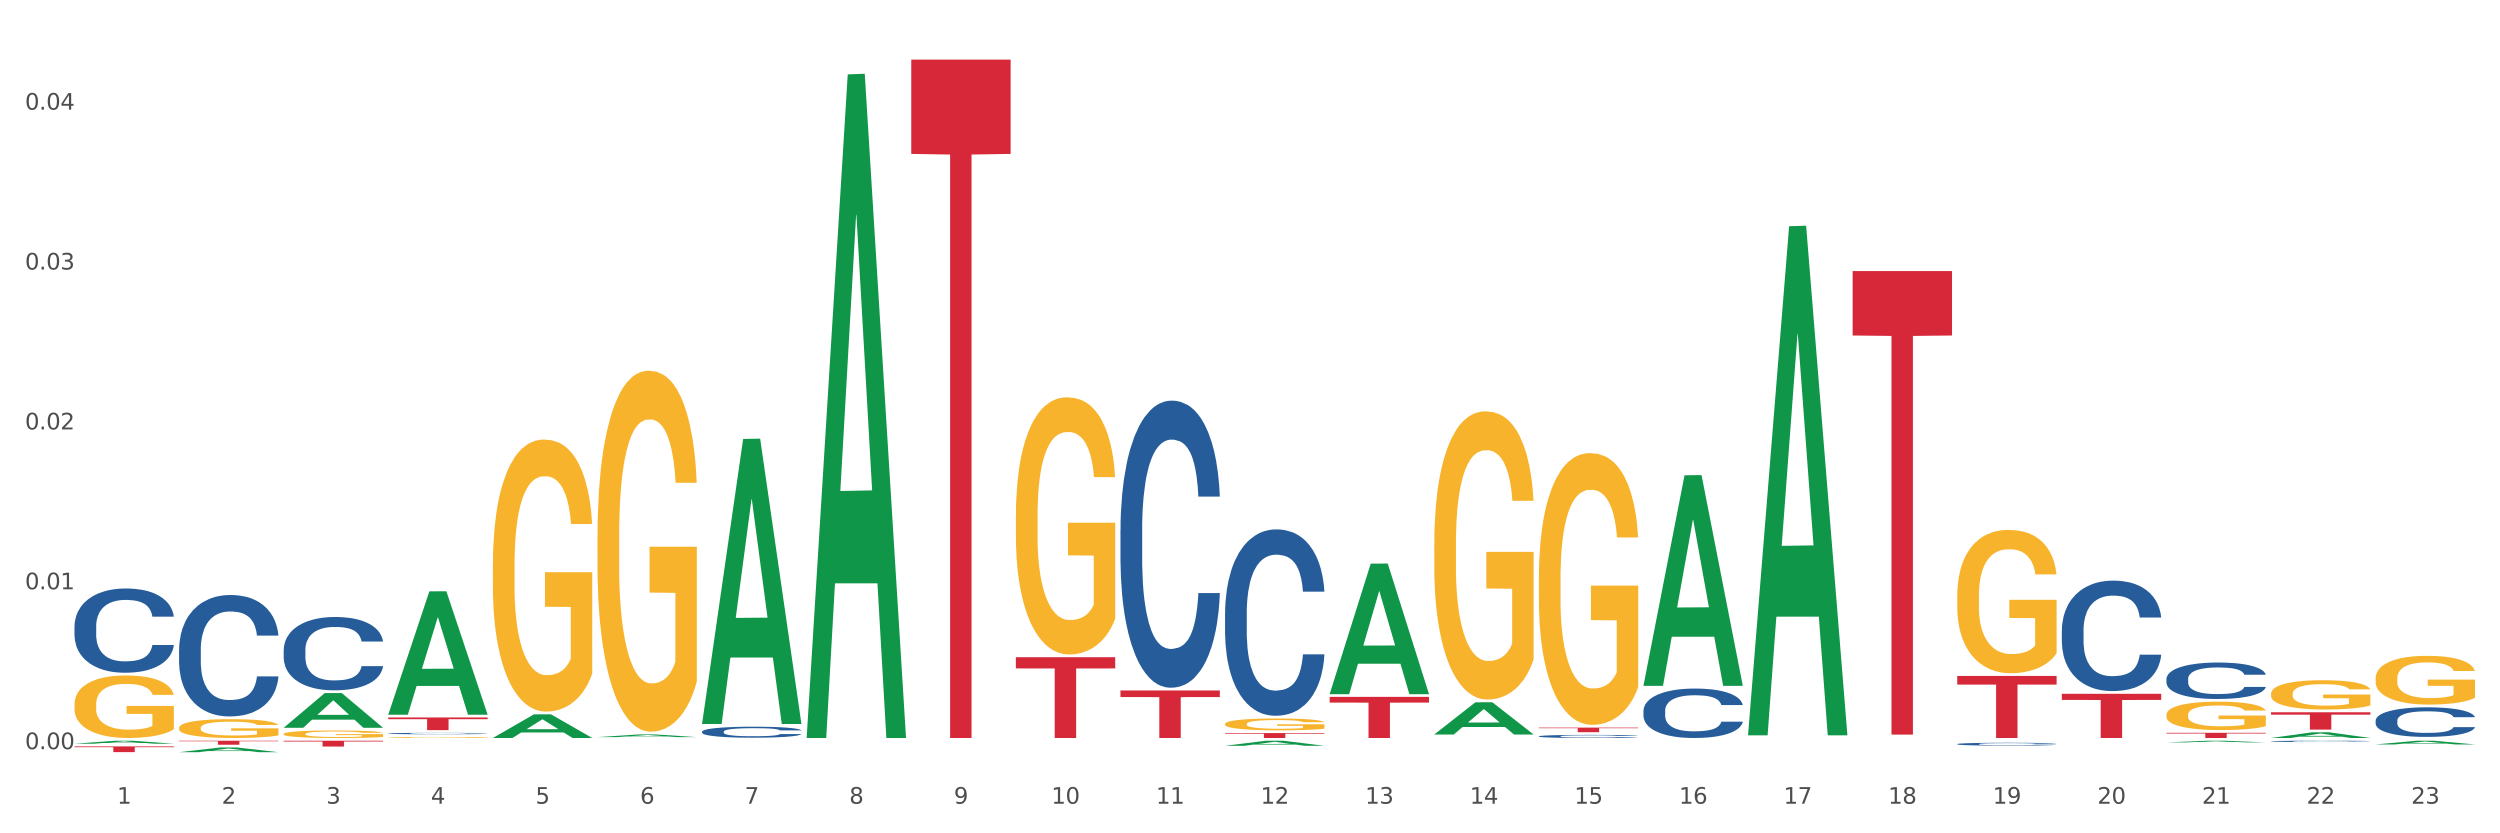 <?xml version="1.0" encoding="utf-8" standalone="no"?>
<!DOCTYPE svg PUBLIC "-//W3C//DTD SVG 1.1//EN"
  "http://www.w3.org/Graphics/SVG/1.1/DTD/svg11.dtd">
<svg xmlns:xlink="http://www.w3.org/1999/xlink" width="1080pt" height="360pt" viewBox="0 0 1080 360" xmlns="http://www.w3.org/2000/svg" version="1.1">
 <rect x="0" y="0" width="1080" height="360" fill="#333333" stroke="none"/>
 <defs>
  <style type="text/css">*{stroke-linejoin: round; stroke-linecap: butt}</style>
 </defs>
 <g id="figure_1">
  <g id="patch_1">
   <path d="M 0 360 
L 1080 360 
L 1080 0 
L 0 0 
z
" style="fill: #ffffff; stroke: #ffffff; stroke-linejoin: miter"/>
  </g>
  <g id="axes_1">
   <g id="matplotlib.axis_1">
    <g id="xtick_1">
     <g id="text_1">
      <!-- 1 -->
      <g style="fill: #4d4d4d" transform="translate(50.584 347.204) scale(0.096 -0.096)">
       <defs>
        <path id="DejaVuSans-31" d="M 794 531 
L 1825 531 
L 1825 4091 
L 703 3866 
L 703 4441 
L 1819 4666 
L 2450 4666 
L 2450 531 
L 3481 531 
L 3481 0 
L 794 0 
L 794 531 
z
" transform="scale(0.016)"/>
       </defs>
       <use xlink:href="#DejaVuSans-31"/>
      </g>
     </g>
    </g>
    <g id="xtick_2">
     <g id="text_2">
      <!-- 2 -->
      <g style="fill: #4d4d4d" transform="translate(95.771 347.204) scale(0.096 -0.096)">
       <defs>
        <path id="DejaVuSans-32" d="M 1228 531 
L 3431 531 
L 3431 0 
L 469 0 
L 469 531 
Q 828 903 1448 1529 
Q 2069 2156 2228 2338 
Q 2531 2678 2651 2914 
Q 2772 3150 2772 3378 
Q 2772 3750 2511 3984 
Q 2250 4219 1831 4219 
Q 1534 4219 1204 4116 
Q 875 4013 500 3803 
L 500 4441 
Q 881 4594 1212 4672 
Q 1544 4750 1819 4750 
Q 2544 4750 2975 4387 
Q 3406 4025 3406 3419 
Q 3406 3131 3298 2873 
Q 3191 2616 2906 2266 
Q 2828 2175 2409 1742 
Q 1991 1309 1228 531 
z
" transform="scale(0.016)"/>
       </defs>
       <use xlink:href="#DejaVuSans-32"/>
      </g>
     </g>
    </g>
    <g id="xtick_3">
     <g id="text_3">
      <!-- 3 -->
      <g style="fill: #4d4d4d" transform="translate(140.957 347.204) scale(0.096 -0.096)">
       <defs>
        <path id="DejaVuSans-33" d="M 2597 2516 
Q 3050 2419 3304 2112 
Q 3559 1806 3559 1356 
Q 3559 666 3084 287 
Q 2609 -91 1734 -91 
Q 1441 -91 1130 -33 
Q 819 25 488 141 
L 488 750 
Q 750 597 1062 519 
Q 1375 441 1716 441 
Q 2309 441 2620 675 
Q 2931 909 2931 1356 
Q 2931 1769 2642 2001 
Q 2353 2234 1838 2234 
L 1294 2234 
L 1294 2753 
L 1863 2753 
Q 2328 2753 2575 2939 
Q 2822 3125 2822 3475 
Q 2822 3834 2567 4026 
Q 2313 4219 1838 4219 
Q 1578 4219 1281 4162 
Q 984 4106 628 3988 
L 628 4550 
Q 988 4650 1302 4700 
Q 1616 4750 1894 4750 
Q 2613 4750 3031 4423 
Q 3450 4097 3450 3541 
Q 3450 3153 3228 2886 
Q 3006 2619 2597 2516 
z
" transform="scale(0.016)"/>
       </defs>
       <use xlink:href="#DejaVuSans-33"/>
      </g>
     </g>
    </g>
    <g id="xtick_4">
     <g id="text_4">
      <!-- 4 -->
      <g style="fill: #4d4d4d" transform="translate(186.143 347.204) scale(0.096 -0.096)">
       <defs>
        <path id="DejaVuSans-34" d="M 2419 4116 
L 825 1625 
L 2419 1625 
L 2419 4116 
z
M 2253 4666 
L 3047 4666 
L 3047 1625 
L 3713 1625 
L 3713 1100 
L 3047 1100 
L 3047 0 
L 2419 0 
L 2419 1100 
L 313 1100 
L 313 1709 
L 2253 4666 
z
" transform="scale(0.016)"/>
       </defs>
       <use xlink:href="#DejaVuSans-34"/>
      </g>
     </g>
    </g>
    <g id="xtick_5">
     <g id="text_5">
      <!-- 5 -->
      <g style="fill: #4d4d4d" transform="translate(231.33 347.204) scale(0.096 -0.096)">
       <defs>
        <path id="DejaVuSans-35" d="M 691 4666 
L 3169 4666 
L 3169 4134 
L 1269 4134 
L 1269 2991 
Q 1406 3038 1543 3061 
Q 1681 3084 1819 3084 
Q 2600 3084 3056 2656 
Q 3513 2228 3513 1497 
Q 3513 744 3044 326 
Q 2575 -91 1722 -91 
Q 1428 -91 1123 -41 
Q 819 9 494 109 
L 494 744 
Q 775 591 1075 516 
Q 1375 441 1709 441 
Q 2250 441 2565 725 
Q 2881 1009 2881 1497 
Q 2881 1984 2565 2268 
Q 2250 2553 1709 2553 
Q 1456 2553 1204 2497 
Q 953 2441 691 2322 
L 691 4666 
z
" transform="scale(0.016)"/>
       </defs>
       <use xlink:href="#DejaVuSans-35"/>
      </g>
     </g>
    </g>
    <g id="xtick_6">
     <g id="text_6">
      <!-- 6 -->
      <g style="fill: #4d4d4d" transform="translate(276.516 347.204) scale(0.096 -0.096)">
       <defs>
        <path id="DejaVuSans-36" d="M 2113 2584 
Q 1688 2584 1439 2293 
Q 1191 2003 1191 1497 
Q 1191 994 1439 701 
Q 1688 409 2113 409 
Q 2538 409 2786 701 
Q 3034 994 3034 1497 
Q 3034 2003 2786 2293 
Q 2538 2584 2113 2584 
z
M 3366 4563 
L 3366 3988 
Q 3128 4100 2886 4159 
Q 2644 4219 2406 4219 
Q 1781 4219 1451 3797 
Q 1122 3375 1075 2522 
Q 1259 2794 1537 2939 
Q 1816 3084 2150 3084 
Q 2853 3084 3261 2657 
Q 3669 2231 3669 1497 
Q 3669 778 3244 343 
Q 2819 -91 2113 -91 
Q 1303 -91 875 529 
Q 447 1150 447 2328 
Q 447 3434 972 4092 
Q 1497 4750 2381 4750 
Q 2619 4750 2861 4703 
Q 3103 4656 3366 4563 
z
" transform="scale(0.016)"/>
       </defs>
       <use xlink:href="#DejaVuSans-36"/>
      </g>
     </g>
    </g>
    <g id="xtick_7">
     <g id="text_7">
      <!-- 7 -->
      <g style="fill: #4d4d4d" transform="translate(321.702 347.204) scale(0.096 -0.096)">
       <defs>
        <path id="DejaVuSans-37" d="M 525 4666 
L 3525 4666 
L 3525 4397 
L 1831 0 
L 1172 0 
L 2766 4134 
L 525 4134 
L 525 4666 
z
" transform="scale(0.016)"/>
       </defs>
       <use xlink:href="#DejaVuSans-37"/>
      </g>
     </g>
    </g>
    <g id="xtick_8">
     <g id="text_8">
      <!-- 8 -->
      <g style="fill: #4d4d4d" transform="translate(366.888 347.204) scale(0.096 -0.096)">
       <defs>
        <path id="DejaVuSans-38" d="M 2034 2216 
Q 1584 2216 1326 1975 
Q 1069 1734 1069 1313 
Q 1069 891 1326 650 
Q 1584 409 2034 409 
Q 2484 409 2743 651 
Q 3003 894 3003 1313 
Q 3003 1734 2745 1975 
Q 2488 2216 2034 2216 
z
M 1403 2484 
Q 997 2584 770 2862 
Q 544 3141 544 3541 
Q 544 4100 942 4425 
Q 1341 4750 2034 4750 
Q 2731 4750 3128 4425 
Q 3525 4100 3525 3541 
Q 3525 3141 3298 2862 
Q 3072 2584 2669 2484 
Q 3125 2378 3379 2068 
Q 3634 1759 3634 1313 
Q 3634 634 3220 271 
Q 2806 -91 2034 -91 
Q 1263 -91 848 271 
Q 434 634 434 1313 
Q 434 1759 690 2068 
Q 947 2378 1403 2484 
z
M 1172 3481 
Q 1172 3119 1398 2916 
Q 1625 2713 2034 2713 
Q 2441 2713 2670 2916 
Q 2900 3119 2900 3481 
Q 2900 3844 2670 4047 
Q 2441 4250 2034 4250 
Q 1625 4250 1398 4047 
Q 1172 3844 1172 3481 
z
" transform="scale(0.016)"/>
       </defs>
       <use xlink:href="#DejaVuSans-38"/>
      </g>
     </g>
    </g>
    <g id="xtick_9">
     <g id="text_9">
      <!-- 9 -->
      <g style="fill: #4d4d4d" transform="translate(412.075 347.204) scale(0.096 -0.096)">
       <defs>
        <path id="DejaVuSans-39" d="M 703 97 
L 703 672 
Q 941 559 1184 500 
Q 1428 441 1663 441 
Q 2288 441 2617 861 
Q 2947 1281 2994 2138 
Q 2813 1869 2534 1725 
Q 2256 1581 1919 1581 
Q 1219 1581 811 2004 
Q 403 2428 403 3163 
Q 403 3881 828 4315 
Q 1253 4750 1959 4750 
Q 2769 4750 3195 4129 
Q 3622 3509 3622 2328 
Q 3622 1225 3098 567 
Q 2575 -91 1691 -91 
Q 1453 -91 1209 -44 
Q 966 3 703 97 
z
M 1959 2075 
Q 2384 2075 2632 2365 
Q 2881 2656 2881 3163 
Q 2881 3666 2632 3958 
Q 2384 4250 1959 4250 
Q 1534 4250 1286 3958 
Q 1038 3666 1038 3163 
Q 1038 2656 1286 2365 
Q 1534 2075 1959 2075 
z
" transform="scale(0.016)"/>
       </defs>
       <use xlink:href="#DejaVuSans-39"/>
      </g>
     </g>
    </g>
    <g id="xtick_10">
     <g id="text_10">
      <!-- 10 -->
      <g style="fill: #4d4d4d" transform="translate(454.207 347.204) scale(0.096 -0.096)">
       <defs>
        <path id="DejaVuSans-30" d="M 2034 4250 
Q 1547 4250 1301 3770 
Q 1056 3291 1056 2328 
Q 1056 1369 1301 889 
Q 1547 409 2034 409 
Q 2525 409 2770 889 
Q 3016 1369 3016 2328 
Q 3016 3291 2770 3770 
Q 2525 4250 2034 4250 
z
M 2034 4750 
Q 2819 4750 3233 4129 
Q 3647 3509 3647 2328 
Q 3647 1150 3233 529 
Q 2819 -91 2034 -91 
Q 1250 -91 836 529 
Q 422 1150 422 2328 
Q 422 3509 836 4129 
Q 1250 4750 2034 4750 
z
" transform="scale(0.016)"/>
       </defs>
       <use xlink:href="#DejaVuSans-31"/>
       <use xlink:href="#DejaVuSans-30" transform="translate(63.623 0)"/>
      </g>
     </g>
    </g>
    <g id="xtick_11">
     <g id="text_11">
      <!-- 11 -->
      <g style="fill: #4d4d4d" transform="translate(499.393 347.204) scale(0.096 -0.096)">
       <use xlink:href="#DejaVuSans-31"/>
       <use xlink:href="#DejaVuSans-31" transform="translate(63.623 0)"/>
      </g>
     </g>
    </g>
    <g id="xtick_12">
     <g id="text_12">
      <!-- 12 -->
      <g style="fill: #4d4d4d" transform="translate(544.58 347.204) scale(0.096 -0.096)">
       <use xlink:href="#DejaVuSans-31"/>
       <use xlink:href="#DejaVuSans-32" transform="translate(63.623 0)"/>
      </g>
     </g>
    </g>
    <g id="xtick_13">
     <g id="text_13">
      <!-- 13 -->
      <g style="fill: #4d4d4d" transform="translate(589.766 347.204) scale(0.096 -0.096)">
       <use xlink:href="#DejaVuSans-31"/>
       <use xlink:href="#DejaVuSans-33" transform="translate(63.623 0)"/>
      </g>
     </g>
    </g>
    <g id="xtick_14">
     <g id="text_14">
      <!-- 14 -->
      <g style="fill: #4d4d4d" transform="translate(634.952 347.204) scale(0.096 -0.096)">
       <use xlink:href="#DejaVuSans-31"/>
       <use xlink:href="#DejaVuSans-34" transform="translate(63.623 0)"/>
      </g>
     </g>
    </g>
    <g id="xtick_15">
     <g id="text_15">
      <!-- 15 -->
      <g style="fill: #4d4d4d" transform="translate(680.138 347.204) scale(0.096 -0.096)">
       <use xlink:href="#DejaVuSans-31"/>
       <use xlink:href="#DejaVuSans-35" transform="translate(63.623 0)"/>
      </g>
     </g>
    </g>
    <g id="xtick_16">
     <g id="text_16">
      <!-- 16 -->
      <g style="fill: #4d4d4d" transform="translate(725.325 347.204) scale(0.096 -0.096)">
       <use xlink:href="#DejaVuSans-31"/>
       <use xlink:href="#DejaVuSans-36" transform="translate(63.623 0)"/>
      </g>
     </g>
    </g>
    <g id="xtick_17">
     <g id="text_17">
      <!-- 17 -->
      <g style="fill: #4d4d4d" transform="translate(770.511 347.204) scale(0.096 -0.096)">
       <use xlink:href="#DejaVuSans-31"/>
       <use xlink:href="#DejaVuSans-37" transform="translate(63.623 0)"/>
      </g>
     </g>
    </g>
    <g id="xtick_18">
     <g id="text_18">
      <!-- 18 -->
      <g style="fill: #4d4d4d" transform="translate(815.697 347.204) scale(0.096 -0.096)">
       <use xlink:href="#DejaVuSans-31"/>
       <use xlink:href="#DejaVuSans-38" transform="translate(63.623 0)"/>
      </g>
     </g>
    </g>
    <g id="xtick_19">
     <g id="text_19">
      <!-- 19 -->
      <g style="fill: #4d4d4d" transform="translate(860.883 347.204) scale(0.096 -0.096)">
       <use xlink:href="#DejaVuSans-31"/>
       <use xlink:href="#DejaVuSans-39" transform="translate(63.623 0)"/>
      </g>
     </g>
    </g>
    <g id="xtick_20">
     <g id="text_20">
      <!-- 20 -->
      <g style="fill: #4d4d4d" transform="translate(906.07 347.204) scale(0.096 -0.096)">
       <use xlink:href="#DejaVuSans-32"/>
       <use xlink:href="#DejaVuSans-30" transform="translate(63.623 0)"/>
      </g>
     </g>
    </g>
    <g id="xtick_21">
     <g id="text_21">
      <!-- 21 -->
      <g style="fill: #4d4d4d" transform="translate(951.256 347.204) scale(0.096 -0.096)">
       <use xlink:href="#DejaVuSans-32"/>
       <use xlink:href="#DejaVuSans-31" transform="translate(63.623 0)"/>
      </g>
     </g>
    </g>
    <g id="xtick_22">
     <g id="text_22">
      <!-- 22 -->
      <g style="fill: #4d4d4d" transform="translate(996.442 347.204) scale(0.096 -0.096)">
       <use xlink:href="#DejaVuSans-32"/>
       <use xlink:href="#DejaVuSans-32" transform="translate(63.623 0)"/>
      </g>
     </g>
    </g>
    <g id="xtick_23">
     <g id="text_23">
      <!-- 23 -->
      <g style="fill: #4d4d4d" transform="translate(1041.629 347.204) scale(0.096 -0.096)">
       <use xlink:href="#DejaVuSans-32"/>
       <use xlink:href="#DejaVuSans-33" transform="translate(63.623 0)"/>
      </g>
     </g>
    </g>
    <g id="xtick_24"/>
    <g id="xtick_25"/>
    <g id="xtick_26"/>
    <g id="xtick_27"/>
    <g id="xtick_28"/>
    <g id="xtick_29"/>
    <g id="xtick_30"/>
    <g id="xtick_31"/>
    <g id="xtick_32"/>
    <g id="xtick_33"/>
    <g id="xtick_34"/>
    <g id="xtick_35"/>
    <g id="xtick_36"/>
    <g id="xtick_37"/>
    <g id="xtick_38"/>
    <g id="xtick_39"/>
    <g id="xtick_40"/>
    <g id="xtick_41"/>
    <g id="xtick_42"/>
    <g id="xtick_43"/>
    <g id="xtick_44"/>
    <g id="xtick_45"/>
   </g>
   <g id="matplotlib.axis_2">
    <g id="ytick_1">
     <g id="text_24">
      <!-- 0.00 -->
      <g style="fill: #4d4d4d" transform="translate(10.8 323.637) scale(0.096 -0.096)">
       <defs>
        <path id="DejaVuSans-2e" d="M 684 794 
L 1344 794 
L 1344 0 
L 684 0 
L 684 794 
z
" transform="scale(0.016)"/>
       </defs>
       <use xlink:href="#DejaVuSans-30"/>
       <use xlink:href="#DejaVuSans-2e" transform="translate(63.623 0)"/>
       <use xlink:href="#DejaVuSans-30" transform="translate(95.41 0)"/>
       <use xlink:href="#DejaVuSans-30" transform="translate(159.033 0)"/>
      </g>
     </g>
    </g>
    <g id="ytick_2">
     <g id="text_25">
      <!-- 0.01 -->
      <g style="fill: #4d4d4d" transform="translate(10.8 254.571) scale(0.096 -0.096)">
       <use xlink:href="#DejaVuSans-30"/>
       <use xlink:href="#DejaVuSans-2e" transform="translate(63.623 0)"/>
       <use xlink:href="#DejaVuSans-30" transform="translate(95.41 0)"/>
       <use xlink:href="#DejaVuSans-31" transform="translate(159.033 0)"/>
      </g>
     </g>
    </g>
    <g id="ytick_3">
     <g id="text_26">
      <!-- 0.02 -->
      <g style="fill: #4d4d4d" transform="translate(10.8 185.505) scale(0.096 -0.096)">
       <use xlink:href="#DejaVuSans-30"/>
       <use xlink:href="#DejaVuSans-2e" transform="translate(63.623 0)"/>
       <use xlink:href="#DejaVuSans-30" transform="translate(95.41 0)"/>
       <use xlink:href="#DejaVuSans-32" transform="translate(159.033 0)"/>
      </g>
     </g>
    </g>
    <g id="ytick_4">
     <g id="text_27">
      <!-- 0.03 -->
      <g style="fill: #4d4d4d" transform="translate(10.8 116.44) scale(0.096 -0.096)">
       <use xlink:href="#DejaVuSans-30"/>
       <use xlink:href="#DejaVuSans-2e" transform="translate(63.623 0)"/>
       <use xlink:href="#DejaVuSans-30" transform="translate(95.41 0)"/>
       <use xlink:href="#DejaVuSans-33" transform="translate(159.033 0)"/>
      </g>
     </g>
    </g>
    <g id="ytick_5">
     <g id="text_28">
      <!-- 0.04 -->
      <g style="fill: #4d4d4d" transform="translate(10.8 47.374) scale(0.096 -0.096)">
       <use xlink:href="#DejaVuSans-30"/>
       <use xlink:href="#DejaVuSans-2e" transform="translate(63.623 0)"/>
       <use xlink:href="#DejaVuSans-30" transform="translate(95.41 0)"/>
       <use xlink:href="#DejaVuSans-34" transform="translate(159.033 0)"/>
      </g>
     </g>
    </g>
    <g id="ytick_6"/>
    <g id="ytick_7"/>
    <g id="ytick_8"/>
    <g id="ytick_9"/>
   </g>
   <g id="PolyCollection_1">
    <path d="M 32.175 321.277 
L 32.219 321.276 
L 49.921 319.991 
L 57.267 319.99 
L 75.102 321.279 
L 66.605 321.279 
L 62.755 320.979 
L 44.478 320.979 
L 44.345 320.984 
L 40.628 321.279 
L 32.175 321.279 
L 32.175 321.277 
L 46.779 320.8 
L 60.454 320.799 
L 53.683 320.265 
L 53.594 320.262 
L 53.506 320.266 
L 46.735 320.799 
L 46.779 320.8 
L 32.175 321.277 
z
" clip-path="url(#p3429f9872e)" style="fill: #109648"/>
    <path d="M 77.361 324.946 
L 77.406 324.944 
L 95.107 322.913 
L 102.454 322.911 
L 120.288 324.95 
L 111.791 324.95 
L 107.941 324.475 
L 89.664 324.475 
L 89.531 324.482 
L 85.814 324.95 
L 77.361 324.95 
L 77.361 324.946 
L 91.965 324.191 
L 105.64 324.189 
L 98.869 323.345 
L 98.781 323.341 
L 98.692 323.347 
L 91.921 324.189 
L 91.965 324.191 
L 77.361 324.946 
z
" clip-path="url(#p3429f9872e)" style="fill: #109648"/>
    <path d="M 438.851 283.907 
L 481.778 283.907 
L 481.778 288.758 
L 464.892 288.791 
L 464.892 318.813 
L 455.636 318.813 
L 455.636 288.791 
L 438.851 288.758 
L 438.851 283.94 
L 438.851 283.907 
z
" clip-path="url(#p3429f9872e)" style="fill: #d62839"/>
    <path d="M 484.038 298.278 
L 526.965 298.278 
L 526.965 301.131 
L 510.079 301.151 
L 510.079 318.813 
L 500.822 318.813 
L 500.822 301.151 
L 484.038 301.131 
L 484.038 298.297 
L 484.038 298.278 
z
" clip-path="url(#p3429f9872e)" style="fill: #d62839"/>
    <path d="M 529.224 316.679 
L 572.151 316.679 
L 572.151 316.976 
L 555.265 316.978 
L 555.265 318.813 
L 546.008 318.813 
L 546.008 316.978 
L 529.224 316.976 
L 529.224 316.681 
L 529.224 316.679 
z
" clip-path="url(#p3429f9872e)" style="fill: #d62839"/>
    <path d="M 574.41 301.058 
L 617.337 301.058 
L 617.337 303.525 
L 600.451 303.542 
L 600.451 318.813 
L 591.195 318.813 
L 591.195 303.542 
L 574.41 303.525 
L 574.41 301.074 
L 574.41 301.058 
z
" clip-path="url(#p3429f9872e)" style="fill: #d62839"/>
    <path d="M 664.783 314.314 
L 707.71 314.314 
L 707.71 314.59 
L 690.824 314.592 
L 690.824 316.297 
L 681.567 316.297 
L 681.567 314.592 
L 664.783 314.59 
L 664.783 314.316 
L 664.783 314.314 
z
" clip-path="url(#p3429f9872e)" style="fill: #d62839"/>
    <path d="M 800.342 117.107 
L 843.269 117.107 
L 843.269 144.935 
L 826.383 145.123 
L 826.383 317.354 
L 817.126 317.354 
L 817.126 145.123 
L 800.342 144.935 
L 800.342 117.295 
L 800.342 117.107 
z
" clip-path="url(#p3429f9872e)" style="fill: #d62839"/>
    <path d="M 845.528 292.008 
L 888.455 292.008 
L 888.455 295.733 
L 871.569 295.758 
L 871.569 318.813 
L 862.312 318.813 
L 862.312 295.758 
L 845.528 295.733 
L 845.528 292.033 
L 845.528 292.008 
z
" clip-path="url(#p3429f9872e)" style="fill: #d62839"/>
    <path d="M 890.714 299.721 
L 933.641 299.721 
L 933.641 302.374 
L 916.755 302.392 
L 916.755 318.813 
L 907.498 318.813 
L 907.498 302.392 
L 890.714 302.374 
L 890.714 299.739 
L 890.714 299.721 
z
" clip-path="url(#p3429f9872e)" style="fill: #d62839"/>
    <path d="M 935.9 316.571 
L 978.827 316.571 
L 978.827 316.883 
L 961.941 316.885 
L 961.941 318.813 
L 952.685 318.813 
L 952.685 316.885 
L 935.9 316.883 
L 935.9 316.573 
L 935.9 316.571 
z
" clip-path="url(#p3429f9872e)" style="fill: #d62839"/>
    <path d="M 981.087 307.691 
L 1024.014 307.691 
L 1024.014 308.731 
L 1007.128 308.738 
L 1007.128 315.175 
L 997.871 315.175 
L 997.871 308.738 
L 981.087 308.731 
L 981.087 307.698 
L 981.087 307.691 
z
" clip-path="url(#p3429f9872e)" style="fill: #d62839"/>
    <path d="M 393.665 25.759 
L 436.592 25.759 
L 436.592 66.484 
L 419.706 66.759 
L 419.706 318.813 
L 410.449 318.813 
L 410.449 66.759 
L 393.665 66.484 
L 393.665 26.035 
L 393.665 25.759 
z
" clip-path="url(#p3429f9872e)" style="fill: #d62839"/>
    <path d="M 167.734 309.933 
L 210.661 309.933 
L 210.661 310.694 
L 193.775 310.699 
L 193.775 315.409 
L 184.518 315.409 
L 184.518 310.699 
L 167.734 310.694 
L 167.734 309.938 
L 167.734 309.933 
z
" clip-path="url(#p3429f9872e)" style="fill: #d62839"/>
    <path d="M 122.548 319.99 
L 165.475 319.99 
L 165.475 320.339 
L 148.589 320.342 
L 148.589 322.507 
L 139.332 322.507 
L 139.332 320.342 
L 122.548 320.339 
L 122.548 319.992 
L 122.548 319.99 
z
" clip-path="url(#p3429f9872e)" style="fill: #d62839"/>
    <path d="M 709.969 307.054 
L 710.02 307.034 
L 710.02 306.488 
L 710.172 305.747 
L 710.73 304.382 
L 711.441 303.348 
L 712.658 302.139 
L 713.318 301.632 
L 714.181 301.067 
L 715.957 300.15 
L 717.986 299.37 
L 719.407 298.941 
L 720.473 298.668 
L 722.857 298.181 
L 724.227 297.966 
L 725.648 297.791 
L 726.866 297.674 
L 728.896 297.537 
L 730.519 297.479 
L 732.397 297.459 
L 733.97 297.479 
L 736.05 297.557 
L 739.095 297.791 
L 740.262 297.927 
L 741.835 298.161 
L 743.458 298.473 
L 744.778 298.785 
L 746.3 299.234 
L 747.873 299.819 
L 749.395 300.56 
L 750.461 301.242 
L 751.323 301.964 
L 752.084 302.841 
L 752.642 303.797 
L 752.896 304.597 
L 743.61 304.597 
L 743.357 303.875 
L 742.849 303.095 
L 742.342 302.568 
L 741.784 302.139 
L 740.921 301.652 
L 740.16 301.34 
L 738.892 300.969 
L 737.724 300.735 
L 736.76 300.599 
L 735.593 300.482 
L 733.107 300.365 
L 731.331 300.365 
L 730.215 300.404 
L 728.845 300.501 
L 727.678 300.638 
L 726.308 300.872 
L 725.242 301.125 
L 724.177 301.457 
L 723.568 301.691 
L 722.654 302.12 
L 722.045 302.471 
L 721.234 303.075 
L 720.777 303.504 
L 719.965 304.616 
L 719.61 305.435 
L 719.458 306.001 
L 719.356 306.625 
L 719.356 309.667 
L 719.661 311.032 
L 719.914 311.617 
L 720.32 312.28 
L 721.081 313.138 
L 722.198 313.977 
L 723.365 314.581 
L 724.329 314.952 
L 725.242 315.225 
L 726.156 315.439 
L 727.272 315.634 
L 728.185 315.751 
L 729.555 315.868 
L 731.179 315.927 
L 732.447 315.927 
L 735.035 315.829 
L 736.202 315.732 
L 737.319 315.595 
L 738.536 315.381 
L 739.5 315.147 
L 740.059 314.971 
L 740.972 314.601 
L 741.682 314.211 
L 742.291 313.762 
L 742.697 313.372 
L 743.154 312.787 
L 743.509 312.124 
L 743.61 311.773 
L 752.896 311.773 
L 752.693 312.475 
L 752.338 313.157 
L 751.628 314.074 
L 751.069 314.601 
L 750.207 315.244 
L 749.293 315.79 
L 748.025 316.395 
L 746.858 316.843 
L 745.64 317.233 
L 744.321 317.584 
L 741.936 318.072 
L 741.073 318.208 
L 739.247 318.442 
L 737.826 318.579 
L 735.746 318.715 
L 733.614 318.793 
L 731.382 318.813 
L 729.403 318.774 
L 727.221 318.657 
L 725.851 318.54 
L 724.329 318.364 
L 722.553 318.091 
L 720.878 317.76 
L 719.305 317.37 
L 717.834 316.921 
L 716.464 316.414 
L 714.688 315.576 
L 713.369 314.757 
L 712.405 313.996 
L 711.745 313.352 
L 711.085 312.533 
L 710.73 311.968 
L 710.172 310.603 
L 709.969 309.335 
L 709.969 307.054 
z
" clip-path="url(#p3429f9872e)" style="fill: #255c99"/>
    <path d="M 935.9 293.289 
L 935.951 293.275 
L 935.951 292.872 
L 936.103 292.326 
L 936.662 291.32 
L 937.372 290.557 
L 938.59 289.666 
L 939.249 289.292 
L 940.112 288.875 
L 941.888 288.199 
L 943.918 287.624 
L 945.338 287.308 
L 946.404 287.107 
L 948.789 286.747 
L 950.159 286.589 
L 951.579 286.46 
L 952.797 286.373 
L 954.827 286.273 
L 956.451 286.229 
L 958.328 286.215 
L 959.901 286.229 
L 961.981 286.287 
L 965.026 286.46 
L 966.193 286.56 
L 967.766 286.733 
L 969.39 286.963 
L 970.709 287.193 
L 972.231 287.524 
L 973.804 287.955 
L 975.326 288.501 
L 976.392 289.005 
L 977.254 289.537 
L 978.016 290.184 
L 978.574 290.888 
L 978.827 291.478 
L 969.542 291.478 
L 969.288 290.946 
L 968.781 290.371 
L 968.273 289.982 
L 967.715 289.666 
L 966.853 289.307 
L 966.091 289.076 
L 964.823 288.803 
L 963.656 288.631 
L 962.692 288.53 
L 961.525 288.444 
L 959.038 288.358 
L 957.262 288.358 
L 956.146 288.386 
L 954.776 288.458 
L 953.609 288.559 
L 952.239 288.731 
L 951.174 288.918 
L 950.108 289.163 
L 949.499 289.335 
L 948.586 289.652 
L 947.977 289.91 
L 947.165 290.356 
L 946.708 290.673 
L 945.896 291.492 
L 945.541 292.096 
L 945.389 292.513 
L 945.288 292.973 
L 945.288 295.216 
L 945.592 296.223 
L 945.846 296.654 
L 946.252 297.143 
L 947.013 297.776 
L 948.129 298.394 
L 949.296 298.84 
L 950.26 299.113 
L 951.174 299.314 
L 952.087 299.472 
L 953.203 299.616 
L 954.117 299.702 
L 955.487 299.789 
L 957.11 299.832 
L 958.379 299.832 
L 960.967 299.76 
L 962.134 299.688 
L 963.25 299.587 
L 964.468 299.429 
L 965.432 299.257 
L 965.99 299.127 
L 966.903 298.854 
L 967.614 298.567 
L 968.223 298.236 
L 968.628 297.948 
L 969.085 297.517 
L 969.44 297.028 
L 969.542 296.769 
L 978.827 296.769 
L 978.624 297.287 
L 978.269 297.79 
L 977.559 298.466 
L 977.001 298.854 
L 976.138 299.329 
L 975.225 299.731 
L 973.956 300.177 
L 972.789 300.508 
L 971.571 300.795 
L 970.252 301.054 
L 967.867 301.414 
L 967.005 301.514 
L 965.178 301.687 
L 963.757 301.787 
L 961.677 301.888 
L 959.546 301.946 
L 957.313 301.96 
L 955.334 301.931 
L 953.152 301.845 
L 951.782 301.759 
L 950.26 301.629 
L 948.484 301.428 
L 946.81 301.183 
L 945.237 300.896 
L 943.765 300.565 
L 942.395 300.191 
L 940.619 299.573 
L 939.3 298.969 
L 938.336 298.408 
L 937.676 297.934 
L 937.017 297.33 
L 936.662 296.913 
L 936.103 295.906 
L 935.9 294.972 
L 935.9 293.289 
z
" clip-path="url(#p3429f9872e)" style="fill: #255c99"/>
    <path d="M 981.087 320.241 
L 981.138 320.24 
L 981.138 320.226 
L 981.29 320.207 
L 981.848 320.171 
L 982.558 320.144 
L 983.776 320.112 
L 984.436 320.099 
L 985.298 320.084 
L 987.074 320.06 
L 989.104 320.04 
L 990.525 320.028 
L 991.59 320.021 
L 993.975 320.009 
L 995.345 320.003 
L 996.766 319.998 
L 997.984 319.995 
L 1000.013 319.992 
L 1001.637 319.99 
L 1003.514 319.99 
L 1005.087 319.99 
L 1007.168 319.992 
L 1010.212 319.998 
L 1011.379 320.002 
L 1012.952 320.008 
L 1014.576 320.016 
L 1015.895 320.024 
L 1017.417 320.036 
L 1018.99 320.051 
L 1020.513 320.071 
L 1021.578 320.089 
L 1022.441 320.108 
L 1023.202 320.131 
L 1023.76 320.156 
L 1024.014 320.176 
L 1014.728 320.176 
L 1014.474 320.158 
L 1013.967 320.137 
L 1013.46 320.123 
L 1012.901 320.112 
L 1012.039 320.099 
L 1011.278 320.091 
L 1010.009 320.082 
L 1008.842 320.075 
L 1007.878 320.072 
L 1006.711 320.069 
L 1004.225 320.066 
L 1002.449 320.066 
L 1001.332 320.067 
L 999.962 320.069 
L 998.795 320.073 
L 997.425 320.079 
L 996.36 320.086 
L 995.294 320.094 
L 994.685 320.1 
L 993.772 320.112 
L 993.163 320.121 
L 992.351 320.137 
L 991.895 320.148 
L 991.083 320.177 
L 990.728 320.198 
L 990.575 320.213 
L 990.474 320.23 
L 990.474 320.309 
L 990.778 320.345 
L 991.032 320.36 
L 991.438 320.377 
L 992.199 320.4 
L 993.315 320.422 
L 994.482 320.438 
L 995.446 320.447 
L 996.36 320.455 
L 997.273 320.46 
L 998.389 320.465 
L 999.303 320.468 
L 1000.673 320.471 
L 1002.297 320.473 
L 1003.565 320.473 
L 1006.153 320.47 
L 1007.32 320.468 
L 1008.436 320.464 
L 1009.654 320.459 
L 1010.618 320.453 
L 1011.176 320.448 
L 1012.09 320.438 
L 1012.8 320.428 
L 1013.409 320.416 
L 1013.815 320.406 
L 1014.271 320.391 
L 1014.627 320.373 
L 1014.728 320.364 
L 1024.014 320.364 
L 1023.811 320.383 
L 1023.456 320.4 
L 1022.745 320.424 
L 1022.187 320.438 
L 1021.324 320.455 
L 1020.411 320.469 
L 1019.143 320.485 
L 1017.976 320.497 
L 1016.758 320.507 
L 1015.438 320.516 
L 1013.054 320.529 
L 1012.191 320.533 
L 1010.364 320.539 
L 1008.944 320.542 
L 1006.863 320.546 
L 1004.732 320.548 
L 1002.5 320.548 
L 1000.521 320.547 
L 998.339 320.544 
L 996.969 320.541 
L 995.446 320.537 
L 993.671 320.53 
L 991.996 320.521 
L 990.423 320.511 
L 988.952 320.499 
L 987.582 320.486 
L 985.806 320.464 
L 984.486 320.442 
L 983.522 320.422 
L 982.863 320.406 
L 982.203 320.384 
L 981.848 320.369 
L 981.29 320.334 
L 981.087 320.3 
L 981.087 320.241 
z
" clip-path="url(#p3429f9872e)" style="fill: #255c99"/>
    <path d="M 1026.273 311.303 
L 1026.324 311.291 
L 1026.324 310.965 
L 1026.476 310.522 
L 1027.034 309.705 
L 1027.745 309.087 
L 1028.962 308.364 
L 1029.622 308.06 
L 1030.485 307.722 
L 1032.26 307.174 
L 1034.29 306.707 
L 1035.711 306.451 
L 1036.776 306.287 
L 1039.161 305.996 
L 1040.531 305.867 
L 1041.952 305.762 
L 1043.17 305.692 
L 1045.199 305.611 
L 1046.823 305.576 
L 1048.701 305.564 
L 1050.274 305.576 
L 1052.354 305.622 
L 1055.398 305.762 
L 1056.565 305.844 
L 1058.138 305.984 
L 1059.762 306.171 
L 1061.081 306.357 
L 1062.604 306.626 
L 1064.177 306.975 
L 1065.699 307.419 
L 1066.764 307.827 
L 1067.627 308.259 
L 1068.388 308.783 
L 1068.946 309.355 
L 1069.2 309.833 
L 1059.914 309.833 
L 1059.661 309.402 
L 1059.153 308.935 
L 1058.646 308.62 
L 1058.088 308.364 
L 1057.225 308.072 
L 1056.464 307.885 
L 1055.195 307.664 
L 1054.028 307.524 
L 1053.064 307.442 
L 1051.897 307.372 
L 1049.411 307.302 
L 1047.635 307.302 
L 1046.519 307.325 
L 1045.149 307.384 
L 1043.982 307.465 
L 1042.612 307.605 
L 1041.546 307.757 
L 1040.481 307.955 
L 1039.872 308.095 
L 1038.958 308.352 
L 1038.349 308.562 
L 1037.538 308.923 
L 1037.081 309.18 
L 1036.269 309.845 
L 1035.914 310.335 
L 1035.762 310.673 
L 1035.66 311.046 
L 1035.66 312.866 
L 1035.965 313.683 
L 1036.218 314.033 
L 1036.624 314.429 
L 1037.385 314.942 
L 1038.502 315.444 
L 1039.669 315.806 
L 1040.633 316.027 
L 1041.546 316.191 
L 1042.459 316.319 
L 1043.576 316.435 
L 1044.489 316.505 
L 1045.859 316.575 
L 1047.483 316.61 
L 1048.751 316.61 
L 1051.339 316.552 
L 1052.506 316.494 
L 1053.622 316.412 
L 1054.84 316.284 
L 1055.804 316.144 
L 1056.363 316.039 
L 1057.276 315.817 
L 1057.986 315.584 
L 1058.595 315.316 
L 1059.001 315.082 
L 1059.458 314.732 
L 1059.813 314.336 
L 1059.914 314.126 
L 1069.2 314.126 
L 1068.997 314.546 
L 1068.642 314.954 
L 1067.931 315.502 
L 1067.373 315.817 
L 1066.511 316.202 
L 1065.597 316.529 
L 1064.329 316.89 
L 1063.162 317.159 
L 1061.944 317.392 
L 1060.625 317.602 
L 1058.24 317.894 
L 1057.377 317.975 
L 1055.551 318.115 
L 1054.13 318.197 
L 1052.05 318.279 
L 1049.918 318.325 
L 1047.686 318.337 
L 1045.707 318.313 
L 1043.525 318.244 
L 1042.155 318.174 
L 1040.633 318.069 
L 1038.857 317.905 
L 1037.182 317.707 
L 1035.609 317.474 
L 1034.138 317.205 
L 1032.768 316.902 
L 1030.992 316.4 
L 1029.673 315.911 
L 1028.709 315.456 
L 1028.049 315.071 
L 1027.389 314.581 
L 1027.034 314.243 
L 1026.476 313.426 
L 1026.273 312.668 
L 1026.273 311.303 
z
" clip-path="url(#p3429f9872e)" style="fill: #255c99"/>
    <path d="M 77.361 314.439 
L 77.412 314.432 
L 77.412 314.164 
L 77.513 313.934 
L 78.02 313.377 
L 78.78 312.917 
L 79.338 312.672 
L 79.895 312.471 
L 80.554 312.271 
L 81.365 312.063 
L 82.835 311.758 
L 83.747 311.602 
L 84.862 311.439 
L 86.889 311.201 
L 88.359 311.068 
L 89.88 310.956 
L 92.363 310.823 
L 93.985 310.763 
L 95.708 310.719 
L 97.786 310.689 
L 99.357 310.682 
L 102.803 310.704 
L 105.743 310.771 
L 107.162 310.823 
L 108.986 310.912 
L 109.949 310.971 
L 111.52 311.09 
L 113.142 311.246 
L 114.257 311.38 
L 115.93 311.632 
L 117.197 311.885 
L 118.362 312.196 
L 118.971 312.412 
L 119.427 312.612 
L 119.832 312.843 
L 120.238 313.206 
L 111.115 313.206 
L 110.76 312.946 
L 110.203 312.701 
L 109.392 312.464 
L 108.682 312.315 
L 107.466 312.13 
L 106.351 312.011 
L 105.185 311.922 
L 103.766 311.847 
L 102.651 311.81 
L 101.08 311.781 
L 97.989 311.788 
L 95.911 311.847 
L 94.492 311.922 
L 93.579 311.989 
L 92.768 312.063 
L 91.856 312.167 
L 90.792 312.323 
L 90.032 312.464 
L 89.271 312.642 
L 88.663 312.82 
L 88.106 313.028 
L 87.65 313.251 
L 87.295 313.481 
L 86.991 313.763 
L 86.737 314.231 
L 86.737 315.248 
L 86.839 315.479 
L 87.092 315.783 
L 87.396 316.013 
L 87.903 316.288 
L 88.359 316.474 
L 89.221 316.741 
L 90.184 316.964 
L 90.944 317.105 
L 91.704 317.224 
L 93.022 317.387 
L 94.492 317.521 
L 95.759 317.602 
L 97.482 317.677 
L 98.647 317.706 
L 99.661 317.721 
L 102.144 317.721 
L 103.918 317.699 
L 105.895 317.647 
L 107.415 317.58 
L 108.682 317.498 
L 110.101 317.365 
L 111.014 317.239 
L 111.014 315.687 
L 99.864 315.679 
L 99.864 314.647 
L 120.288 314.647 
L 120.288 317.677 
L 119.427 317.833 
L 118.464 317.974 
L 117.45 318.1 
L 115.93 318.256 
L 114.105 318.404 
L 112.483 318.508 
L 110.76 318.597 
L 108.733 318.679 
L 106.098 318.753 
L 104.476 318.783 
L 102.448 318.805 
L 100.066 318.813 
L 97.989 318.798 
L 95.961 318.761 
L 93.833 318.694 
L 91.755 318.597 
L 90.184 318.501 
L 88.612 318.382 
L 86.94 318.226 
L 85.622 318.078 
L 84.609 317.944 
L 83.494 317.773 
L 82.277 317.55 
L 81.365 317.35 
L 80.554 317.142 
L 79.693 316.875 
L 79.084 316.644 
L 78.476 316.355 
L 78.121 316.14 
L 77.716 315.805 
L 77.412 315.338 
L 77.361 314.439 
z
" clip-path="url(#p3429f9872e)" style="fill: #f7b32b"/>
    <path d="M 32.175 304.284 
L 32.226 304.259 
L 32.226 303.371 
L 32.327 302.606 
L 32.834 300.756 
L 33.594 299.227 
L 34.152 298.413 
L 34.709 297.747 
L 35.368 297.081 
L 36.179 296.39 
L 37.649 295.379 
L 38.561 294.861 
L 39.676 294.318 
L 41.703 293.529 
L 43.173 293.085 
L 44.693 292.715 
L 47.177 292.271 
L 48.798 292.074 
L 50.522 291.926 
L 52.6 291.827 
L 54.171 291.802 
L 57.617 291.876 
L 60.556 292.098 
L 61.976 292.271 
L 63.8 292.567 
L 64.763 292.764 
L 66.334 293.159 
L 67.956 293.677 
L 69.071 294.121 
L 70.743 294.96 
L 72.01 295.798 
L 73.176 296.834 
L 73.784 297.55 
L 74.24 298.216 
L 74.646 298.98 
L 75.051 300.189 
L 65.929 300.189 
L 65.574 299.326 
L 65.016 298.512 
L 64.206 297.722 
L 63.496 297.229 
L 62.28 296.612 
L 61.165 296.218 
L 59.999 295.922 
L 58.58 295.675 
L 57.465 295.552 
L 55.894 295.453 
L 52.802 295.478 
L 50.724 295.675 
L 49.305 295.922 
L 48.393 296.144 
L 47.582 296.39 
L 46.67 296.736 
L 45.606 297.254 
L 44.845 297.722 
L 44.085 298.314 
L 43.477 298.906 
L 42.919 299.597 
L 42.463 300.337 
L 42.109 301.102 
L 41.804 302.039 
L 41.551 303.593 
L 41.551 306.973 
L 41.652 307.737 
L 41.906 308.749 
L 42.21 309.513 
L 42.717 310.426 
L 43.173 311.043 
L 44.034 311.931 
L 44.997 312.671 
L 45.758 313.139 
L 46.518 313.534 
L 47.835 314.077 
L 49.305 314.521 
L 50.572 314.792 
L 52.295 315.039 
L 53.461 315.137 
L 54.475 315.187 
L 56.958 315.187 
L 58.732 315.113 
L 60.709 314.94 
L 62.229 314.718 
L 63.496 314.447 
L 64.915 314.003 
L 65.827 313.583 
L 65.827 308.428 
L 54.677 308.403 
L 54.677 304.975 
L 75.102 304.975 
L 75.102 315.039 
L 74.24 315.557 
L 73.277 316.025 
L 72.264 316.445 
L 70.743 316.963 
L 68.919 317.456 
L 67.297 317.801 
L 65.574 318.097 
L 63.547 318.369 
L 60.911 318.615 
L 59.289 318.714 
L 57.262 318.788 
L 54.88 318.813 
L 52.802 318.763 
L 50.775 318.64 
L 48.646 318.418 
L 46.568 318.097 
L 44.997 317.777 
L 43.426 317.382 
L 41.754 316.864 
L 40.436 316.371 
L 39.422 315.927 
L 38.307 315.359 
L 37.091 314.619 
L 36.179 313.953 
L 35.368 313.263 
L 34.506 312.375 
L 33.898 311.61 
L 33.29 310.648 
L 32.935 309.933 
L 32.53 308.823 
L 32.226 307.269 
L 32.175 304.284 
z
" clip-path="url(#p3429f9872e)" style="fill: #f7b32b"/>
    <path d="M 890.714 272.268 
L 890.765 272.225 
L 890.765 271.005 
L 890.917 269.349 
L 891.475 266.298 
L 892.186 263.989 
L 893.403 261.287 
L 894.063 260.154 
L 894.926 258.891 
L 896.702 256.842 
L 898.731 255.099 
L 900.152 254.141 
L 901.218 253.531 
L 903.602 252.441 
L 904.972 251.962 
L 906.393 251.57 
L 907.611 251.308 
L 909.641 251.003 
L 911.264 250.873 
L 913.142 250.829 
L 914.715 250.873 
L 916.795 251.047 
L 919.84 251.57 
L 921.007 251.875 
L 922.58 252.398 
L 924.203 253.095 
L 925.523 253.792 
L 927.045 254.794 
L 928.618 256.102 
L 930.14 257.758 
L 931.206 259.283 
L 932.068 260.895 
L 932.829 262.856 
L 933.387 264.991 
L 933.641 266.778 
L 924.356 266.778 
L 924.102 265.165 
L 923.594 263.422 
L 923.087 262.246 
L 922.529 261.287 
L 921.666 260.198 
L 920.905 259.501 
L 919.637 258.673 
L 918.47 258.15 
L 917.506 257.845 
L 916.338 257.583 
L 913.852 257.322 
L 912.076 257.322 
L 910.96 257.409 
L 909.59 257.627 
L 908.423 257.932 
L 907.053 258.455 
L 905.987 259.021 
L 904.922 259.762 
L 904.313 260.285 
L 903.399 261.244 
L 902.791 262.028 
L 901.979 263.379 
L 901.522 264.338 
L 900.71 266.821 
L 900.355 268.652 
L 900.203 269.915 
L 900.101 271.31 
L 900.101 278.107 
L 900.406 281.158 
L 900.659 282.465 
L 901.065 283.947 
L 901.827 285.864 
L 902.943 287.738 
L 904.11 289.089 
L 905.074 289.917 
L 905.987 290.527 
L 906.901 291.006 
L 908.017 291.442 
L 908.93 291.703 
L 910.3 291.965 
L 911.924 292.095 
L 913.193 292.095 
L 915.78 291.877 
L 916.947 291.66 
L 918.064 291.355 
L 919.281 290.875 
L 920.246 290.352 
L 920.804 289.96 
L 921.717 289.132 
L 922.427 288.261 
L 923.036 287.258 
L 923.442 286.387 
L 923.899 285.08 
L 924.254 283.598 
L 924.356 282.814 
L 933.641 282.814 
L 933.438 284.382 
L 933.083 285.908 
L 932.373 287.956 
L 931.814 289.132 
L 930.952 290.57 
L 930.039 291.79 
L 928.77 293.141 
L 927.603 294.143 
L 926.385 295.015 
L 925.066 295.799 
L 922.681 296.889 
L 921.819 297.194 
L 919.992 297.717 
L 918.571 298.022 
L 916.491 298.327 
L 914.36 298.501 
L 912.127 298.545 
L 910.148 298.457 
L 907.966 298.196 
L 906.596 297.934 
L 905.074 297.542 
L 903.298 296.932 
L 901.624 296.191 
L 900.051 295.32 
L 898.579 294.318 
L 897.209 293.185 
L 895.433 291.311 
L 894.114 289.481 
L 893.15 287.781 
L 892.49 286.343 
L 891.831 284.513 
L 891.475 283.249 
L 890.917 280.199 
L 890.714 277.367 
L 890.714 272.268 
z
" clip-path="url(#p3429f9872e)" style="fill: #255c99"/>
    <path d="M 845.528 321.432 
L 845.579 321.431 
L 845.579 321.399 
L 845.731 321.356 
L 846.289 321.277 
L 846.999 321.216 
L 848.217 321.146 
L 848.877 321.116 
L 849.739 321.083 
L 851.515 321.03 
L 853.545 320.984 
L 854.966 320.959 
L 856.031 320.943 
L 858.416 320.915 
L 859.786 320.902 
L 861.207 320.892 
L 862.425 320.885 
L 864.454 320.877 
L 866.078 320.874 
L 867.956 320.873 
L 869.528 320.874 
L 871.609 320.879 
L 874.653 320.892 
L 875.82 320.9 
L 877.393 320.914 
L 879.017 320.932 
L 880.336 320.95 
L 881.859 320.976 
L 883.432 321.011 
L 884.954 321.054 
L 886.019 321.094 
L 886.882 321.136 
L 887.643 321.187 
L 888.201 321.243 
L 888.455 321.289 
L 879.169 321.289 
L 878.916 321.247 
L 878.408 321.202 
L 877.901 321.171 
L 877.343 321.146 
L 876.48 321.117 
L 875.719 321.099 
L 874.45 321.078 
L 873.283 321.064 
L 872.319 321.056 
L 871.152 321.049 
L 868.666 321.042 
L 866.89 321.042 
L 865.774 321.045 
L 864.404 321.05 
L 863.237 321.058 
L 861.867 321.072 
L 860.801 321.087 
L 859.735 321.106 
L 859.127 321.12 
L 858.213 321.145 
L 857.604 321.165 
L 856.792 321.2 
L 856.336 321.225 
L 855.524 321.29 
L 855.169 321.338 
L 855.017 321.371 
L 854.915 321.407 
L 854.915 321.585 
L 855.219 321.664 
L 855.473 321.699 
L 855.879 321.737 
L 856.64 321.787 
L 857.757 321.836 
L 858.924 321.871 
L 859.888 321.893 
L 860.801 321.909 
L 861.714 321.921 
L 862.831 321.933 
L 863.744 321.94 
L 865.114 321.946 
L 866.738 321.95 
L 868.006 321.95 
L 870.594 321.944 
L 871.761 321.939 
L 872.877 321.931 
L 874.095 321.918 
L 875.059 321.904 
L 875.617 321.894 
L 876.531 321.873 
L 877.241 321.85 
L 877.85 321.824 
L 878.256 321.801 
L 878.713 321.767 
L 879.068 321.728 
L 879.169 321.708 
L 888.455 321.708 
L 888.252 321.749 
L 887.897 321.788 
L 887.186 321.842 
L 886.628 321.873 
L 885.766 321.91 
L 884.852 321.942 
L 883.584 321.977 
L 882.417 322.003 
L 881.199 322.026 
L 879.88 322.047 
L 877.495 322.075 
L 876.632 322.083 
L 874.806 322.097 
L 873.385 322.105 
L 871.304 322.113 
L 869.173 322.117 
L 866.941 322.118 
L 864.962 322.116 
L 862.78 322.109 
L 861.41 322.102 
L 859.888 322.092 
L 858.112 322.076 
L 856.437 322.057 
L 854.864 322.034 
L 853.393 322.008 
L 852.023 321.978 
L 850.247 321.929 
L 848.928 321.882 
L 847.964 321.837 
L 847.304 321.8 
L 846.644 321.752 
L 846.289 321.719 
L 845.731 321.639 
L 845.528 321.566 
L 845.528 321.432 
z
" clip-path="url(#p3429f9872e)" style="fill: #255c99"/>
    <path d="M 122.548 317.072 
L 122.598 317.069 
L 122.598 316.962 
L 122.7 316.871 
L 123.206 316.649 
L 123.967 316.466 
L 124.524 316.368 
L 125.082 316.288 
L 125.74 316.208 
L 126.551 316.126 
L 128.021 316.005 
L 128.933 315.942 
L 130.048 315.877 
L 132.076 315.783 
L 133.545 315.73 
L 135.066 315.685 
L 137.549 315.632 
L 139.171 315.608 
L 140.894 315.591 
L 142.972 315.579 
L 144.543 315.576 
L 147.99 315.585 
L 150.929 315.611 
L 152.348 315.632 
L 154.173 315.668 
L 155.136 315.691 
L 156.707 315.738 
L 158.328 315.801 
L 159.443 315.854 
L 161.116 315.954 
L 162.383 316.055 
L 163.549 316.179 
L 164.157 316.265 
L 164.613 316.344 
L 165.018 316.436 
L 165.424 316.581 
L 156.301 316.581 
L 155.946 316.477 
L 155.389 316.38 
L 154.578 316.285 
L 153.869 316.226 
L 152.652 316.152 
L 151.537 316.105 
L 150.372 316.07 
L 148.952 316.04 
L 147.837 316.025 
L 146.266 316.013 
L 143.175 316.016 
L 141.097 316.04 
L 139.678 316.07 
L 138.766 316.096 
L 137.955 316.126 
L 137.042 316.167 
L 135.978 316.229 
L 135.218 316.285 
L 134.458 316.356 
L 133.849 316.427 
L 133.292 316.51 
L 132.836 316.599 
L 132.481 316.69 
L 132.177 316.803 
L 131.924 316.989 
L 131.924 317.394 
L 132.025 317.485 
L 132.278 317.607 
L 132.582 317.698 
L 133.089 317.808 
L 133.545 317.882 
L 134.407 317.988 
L 135.37 318.077 
L 136.13 318.133 
L 136.89 318.18 
L 138.208 318.245 
L 139.678 318.298 
L 140.945 318.331 
L 142.668 318.36 
L 143.834 318.372 
L 144.847 318.378 
L 147.331 318.378 
L 149.104 318.369 
L 151.081 318.349 
L 152.601 318.322 
L 153.869 318.29 
L 155.288 318.236 
L 156.2 318.186 
L 156.2 317.568 
L 145.05 317.565 
L 145.05 317.154 
L 165.475 317.154 
L 165.475 318.36 
L 164.613 318.423 
L 163.65 318.479 
L 162.636 318.529 
L 161.116 318.591 
L 159.291 318.65 
L 157.67 318.692 
L 155.946 318.727 
L 153.919 318.76 
L 151.284 318.789 
L 149.662 318.801 
L 147.635 318.81 
L 145.253 318.813 
L 143.175 318.807 
L 141.148 318.792 
L 139.019 318.765 
L 136.941 318.727 
L 135.37 318.689 
L 133.799 318.641 
L 132.126 318.579 
L 130.809 318.52 
L 129.795 318.467 
L 128.68 318.399 
L 127.464 318.31 
L 126.551 318.23 
L 125.74 318.148 
L 124.879 318.041 
L 124.271 317.95 
L 123.663 317.834 
L 123.308 317.749 
L 122.902 317.616 
L 122.598 317.429 
L 122.548 317.072 
z
" clip-path="url(#p3429f9872e)" style="fill: #f7b32b"/>
    <path d="M 303.293 316.071 
L 303.343 316.067 
L 303.343 315.945 
L 303.496 315.781 
L 304.054 315.477 
L 304.764 315.247 
L 305.982 314.978 
L 306.642 314.865 
L 307.504 314.739 
L 309.28 314.535 
L 311.31 314.361 
L 312.73 314.266 
L 313.796 314.205 
L 316.181 314.097 
L 317.551 314.049 
L 318.972 314.01 
L 320.189 313.984 
L 322.219 313.954 
L 323.843 313.94 
L 325.72 313.936 
L 327.293 313.94 
L 329.374 313.958 
L 332.418 314.01 
L 333.585 314.04 
L 335.158 314.092 
L 336.782 314.162 
L 338.101 314.231 
L 339.623 314.331 
L 341.196 314.461 
L 342.718 314.626 
L 343.784 314.778 
L 344.647 314.939 
L 345.408 315.134 
L 345.966 315.347 
L 346.22 315.524 
L 336.934 315.524 
L 336.68 315.364 
L 336.173 315.19 
L 335.665 315.073 
L 335.107 314.978 
L 334.245 314.869 
L 333.484 314.8 
L 332.215 314.717 
L 331.048 314.665 
L 330.084 314.635 
L 328.917 314.609 
L 326.431 314.583 
L 324.655 314.583 
L 323.538 314.591 
L 322.168 314.613 
L 321.001 314.644 
L 319.631 314.696 
L 318.566 314.752 
L 317.5 314.826 
L 316.891 314.878 
L 315.978 314.973 
L 315.369 315.051 
L 314.557 315.186 
L 314.1 315.281 
L 313.289 315.529 
L 312.933 315.711 
L 312.781 315.837 
L 312.68 315.976 
L 312.68 316.653 
L 312.984 316.957 
L 313.238 317.087 
L 313.644 317.234 
L 314.405 317.425 
L 315.521 317.612 
L 316.688 317.746 
L 317.652 317.829 
L 318.566 317.89 
L 319.479 317.937 
L 320.595 317.981 
L 321.509 318.007 
L 322.879 318.033 
L 324.502 318.046 
L 325.771 318.046 
L 328.359 318.024 
L 329.526 318.002 
L 330.642 317.972 
L 331.86 317.924 
L 332.824 317.872 
L 333.382 317.833 
L 334.295 317.751 
L 335.006 317.664 
L 335.615 317.564 
L 336.021 317.477 
L 336.477 317.347 
L 336.833 317.2 
L 336.934 317.121 
L 346.22 317.121 
L 346.017 317.278 
L 345.661 317.43 
L 344.951 317.634 
L 344.393 317.751 
L 343.53 317.894 
L 342.617 318.015 
L 341.348 318.15 
L 340.181 318.25 
L 338.964 318.337 
L 337.644 318.415 
L 335.26 318.523 
L 334.397 318.554 
L 332.57 318.606 
L 331.15 318.636 
L 329.069 318.666 
L 326.938 318.684 
L 324.705 318.688 
L 322.726 318.679 
L 320.545 318.653 
L 319.175 318.627 
L 317.652 318.588 
L 315.876 318.528 
L 314.202 318.454 
L 312.629 318.367 
L 311.158 318.267 
L 309.788 318.154 
L 308.012 317.968 
L 306.692 317.785 
L 305.728 317.616 
L 305.069 317.473 
L 304.409 317.291 
L 304.054 317.165 
L 303.496 316.861 
L 303.293 316.579 
L 303.293 316.071 
z
" clip-path="url(#p3429f9872e)" style="fill: #255c99"/>
    <path d="M 484.038 228.797 
L 484.088 228.684 
L 484.088 225.512 
L 484.241 221.208 
L 484.799 213.278 
L 485.509 207.275 
L 486.727 200.252 
L 487.387 197.307 
L 488.249 194.022 
L 490.025 188.698 
L 492.055 184.167 
L 493.476 181.675 
L 494.541 180.089 
L 496.926 177.257 
L 498.296 176.011 
L 499.717 174.992 
L 500.935 174.312 
L 502.964 173.519 
L 504.588 173.179 
L 506.465 173.066 
L 508.038 173.179 
L 510.119 173.633 
L 513.163 174.992 
L 514.33 175.785 
L 515.903 177.144 
L 517.527 178.956 
L 518.846 180.769 
L 520.368 183.374 
L 521.941 186.772 
L 523.464 191.077 
L 524.529 195.041 
L 525.392 199.232 
L 526.153 204.33 
L 526.711 209.88 
L 526.965 214.524 
L 517.679 214.524 
L 517.425 210.333 
L 516.918 205.802 
L 516.411 202.744 
L 515.852 200.252 
L 514.99 197.42 
L 514.229 195.608 
L 512.96 193.455 
L 511.793 192.096 
L 510.829 191.303 
L 509.662 190.624 
L 507.176 189.944 
L 505.4 189.944 
L 504.283 190.171 
L 502.913 190.737 
L 501.746 191.53 
L 500.376 192.889 
L 499.311 194.362 
L 498.245 196.287 
L 497.636 197.647 
L 496.723 200.139 
L 496.114 202.178 
L 495.302 205.689 
L 494.846 208.181 
L 494.034 214.638 
L 493.679 219.395 
L 493.526 222.68 
L 493.425 226.305 
L 493.425 243.976 
L 493.729 251.905 
L 493.983 255.303 
L 494.389 259.154 
L 495.15 264.138 
L 496.266 269.009 
L 497.433 272.52 
L 498.397 274.673 
L 499.311 276.258 
L 500.224 277.505 
L 501.34 278.637 
L 502.254 279.317 
L 503.624 279.997 
L 505.248 280.336 
L 506.516 280.336 
L 509.104 279.77 
L 510.271 279.204 
L 511.387 278.411 
L 512.605 277.165 
L 513.569 275.805 
L 514.127 274.786 
L 515.041 272.634 
L 515.751 270.368 
L 516.36 267.763 
L 516.766 265.498 
L 517.222 262.099 
L 517.578 258.248 
L 517.679 256.209 
L 526.965 256.209 
L 526.762 260.287 
L 526.407 264.251 
L 525.696 269.575 
L 525.138 272.634 
L 524.275 276.372 
L 523.362 279.543 
L 522.094 283.055 
L 520.927 285.66 
L 519.709 287.926 
L 518.389 289.965 
L 516.005 292.796 
L 515.142 293.589 
L 513.315 294.949 
L 511.895 295.742 
L 509.814 296.534 
L 507.683 296.988 
L 505.45 297.101 
L 503.472 296.874 
L 501.29 296.195 
L 499.92 295.515 
L 498.397 294.496 
L 496.622 292.91 
L 494.947 290.984 
L 493.374 288.719 
L 491.903 286.113 
L 490.533 283.168 
L 488.757 278.297 
L 487.437 273.54 
L 486.473 269.122 
L 485.814 265.384 
L 485.154 260.627 
L 484.799 257.342 
L 484.241 249.413 
L 484.038 242.05 
L 484.038 228.797 
z
" clip-path="url(#p3429f9872e)" style="fill: #255c99"/>
    <path d="M 529.224 264.871 
L 529.275 264.798 
L 529.275 262.739 
L 529.427 259.944 
L 529.985 254.797 
L 530.696 250.899 
L 531.913 246.34 
L 532.573 244.428 
L 533.436 242.296 
L 535.211 238.839 
L 537.241 235.898 
L 538.662 234.28 
L 539.727 233.251 
L 542.112 231.412 
L 543.482 230.603 
L 544.903 229.942 
L 546.121 229.5 
L 548.15 228.986 
L 549.774 228.765 
L 551.652 228.691 
L 553.225 228.765 
L 555.305 229.059 
L 558.349 229.942 
L 559.516 230.456 
L 561.089 231.339 
L 562.713 232.515 
L 564.032 233.692 
L 565.555 235.383 
L 567.128 237.589 
L 568.65 240.384 
L 569.715 242.957 
L 570.578 245.678 
L 571.339 248.987 
L 571.897 252.591 
L 572.151 255.606 
L 562.865 255.606 
L 562.612 252.885 
L 562.104 249.943 
L 561.597 247.958 
L 561.039 246.34 
L 560.176 244.502 
L 559.415 243.325 
L 558.146 241.928 
L 556.979 241.046 
L 556.015 240.531 
L 554.848 240.09 
L 552.362 239.648 
L 550.586 239.648 
L 549.47 239.795 
L 548.1 240.163 
L 546.933 240.678 
L 545.563 241.56 
L 544.497 242.516 
L 543.432 243.766 
L 542.823 244.649 
L 541.909 246.267 
L 541.3 247.59 
L 540.489 249.87 
L 540.032 251.488 
L 539.22 255.679 
L 538.865 258.768 
L 538.713 260.9 
L 538.611 263.253 
L 538.611 274.725 
L 538.916 279.873 
L 539.169 282.079 
L 539.575 284.579 
L 540.336 287.815 
L 541.453 290.977 
L 542.62 293.256 
L 543.584 294.653 
L 544.497 295.683 
L 545.41 296.492 
L 546.527 297.227 
L 547.44 297.668 
L 548.81 298.11 
L 550.434 298.33 
L 551.702 298.33 
L 554.29 297.963 
L 555.457 297.595 
L 556.573 297.08 
L 557.791 296.271 
L 558.755 295.389 
L 559.313 294.727 
L 560.227 293.33 
L 560.937 291.859 
L 561.546 290.168 
L 561.952 288.697 
L 562.409 286.491 
L 562.764 283.991 
L 562.865 282.667 
L 572.151 282.667 
L 571.948 285.314 
L 571.593 287.888 
L 570.882 291.344 
L 570.324 293.33 
L 569.462 295.756 
L 568.548 297.816 
L 567.28 300.095 
L 566.113 301.786 
L 564.895 303.257 
L 563.576 304.581 
L 561.191 306.419 
L 560.328 306.934 
L 558.502 307.816 
L 557.081 308.331 
L 555 308.846 
L 552.869 309.14 
L 550.637 309.214 
L 548.658 309.067 
L 546.476 308.625 
L 545.106 308.184 
L 543.584 307.522 
L 541.808 306.493 
L 540.133 305.243 
L 538.56 303.772 
L 537.089 302.081 
L 535.719 300.169 
L 533.943 297.007 
L 532.624 293.918 
L 531.66 291.05 
L 531 288.623 
L 530.34 285.535 
L 529.985 283.402 
L 529.427 278.255 
L 529.224 273.475 
L 529.224 264.871 
z
" clip-path="url(#p3429f9872e)" style="fill: #255c99"/>
    <path d="M 664.783 318.076 
L 664.834 318.074 
L 664.834 318.04 
L 664.986 317.994 
L 665.544 317.908 
L 666.254 317.843 
L 667.472 317.768 
L 668.132 317.736 
L 668.994 317.7 
L 670.77 317.643 
L 672.8 317.594 
L 674.221 317.567 
L 675.286 317.55 
L 677.671 317.519 
L 679.041 317.506 
L 680.462 317.495 
L 681.68 317.488 
L 683.709 317.479 
L 685.333 317.475 
L 687.21 317.474 
L 688.783 317.475 
L 690.864 317.48 
L 693.908 317.495 
L 695.075 317.504 
L 696.648 317.518 
L 698.272 317.538 
L 699.591 317.557 
L 701.113 317.585 
L 702.686 317.622 
L 704.209 317.669 
L 705.274 317.711 
L 706.137 317.757 
L 706.898 317.812 
L 707.456 317.872 
L 707.71 317.922 
L 698.424 317.922 
L 698.17 317.876 
L 697.663 317.828 
L 697.156 317.795 
L 696.598 317.768 
L 695.735 317.737 
L 694.974 317.717 
L 693.705 317.694 
L 692.538 317.68 
L 691.574 317.671 
L 690.407 317.664 
L 687.921 317.656 
L 686.145 317.656 
L 685.029 317.659 
L 683.659 317.665 
L 682.491 317.673 
L 681.121 317.688 
L 680.056 317.704 
L 678.99 317.725 
L 678.381 317.739 
L 677.468 317.766 
L 676.859 317.788 
L 676.047 317.826 
L 675.591 317.853 
L 674.779 317.923 
L 674.424 317.974 
L 674.271 318.01 
L 674.17 318.049 
L 674.17 318.239 
L 674.474 318.325 
L 674.728 318.362 
L 675.134 318.403 
L 675.895 318.457 
L 677.011 318.51 
L 678.178 318.547 
L 679.143 318.571 
L 680.056 318.588 
L 680.969 318.601 
L 682.086 318.614 
L 682.999 318.621 
L 684.369 318.628 
L 685.993 318.632 
L 687.261 318.632 
L 689.849 318.626 
L 691.016 318.62 
L 692.132 318.611 
L 693.35 318.598 
L 694.314 318.583 
L 694.872 318.572 
L 695.786 318.549 
L 696.496 318.524 
L 697.105 318.496 
L 697.511 318.472 
L 697.968 318.435 
L 698.323 318.393 
L 698.424 318.371 
L 707.71 318.371 
L 707.507 318.415 
L 707.152 318.458 
L 706.441 318.516 
L 705.883 318.549 
L 705.021 318.589 
L 704.107 318.623 
L 702.839 318.661 
L 701.672 318.689 
L 700.454 318.714 
L 699.135 318.736 
L 696.75 318.766 
L 695.887 318.775 
L 694.06 318.79 
L 692.64 318.798 
L 690.559 318.807 
L 688.428 318.812 
L 686.196 318.813 
L 684.217 318.81 
L 682.035 318.803 
L 680.665 318.796 
L 679.143 318.785 
L 677.367 318.768 
L 675.692 318.747 
L 674.119 318.722 
L 672.648 318.694 
L 671.278 318.662 
L 669.502 318.61 
L 668.182 318.558 
L 667.218 318.511 
L 666.559 318.47 
L 665.899 318.419 
L 665.544 318.384 
L 664.986 318.298 
L 664.783 318.219 
L 664.783 318.076 
z
" clip-path="url(#p3429f9872e)" style="fill: #255c99"/>
    <path d="M 32.175 322.456 
L 75.102 322.456 
L 75.102 322.798 
L 58.216 322.8 
L 58.216 324.916 
L 48.959 324.916 
L 48.959 322.8 
L 32.175 322.798 
L 32.175 322.459 
L 32.175 322.456 
z
" clip-path="url(#p3429f9872e)" style="fill: #d62839"/>
    <path d="M 167.734 308.656 
L 167.778 308.606 
L 185.48 255.468 
L 192.826 255.418 
L 210.661 308.756 
L 202.164 308.756 
L 198.314 296.336 
L 180.037 296.336 
L 179.904 296.536 
L 176.186 308.756 
L 167.734 308.756 
L 167.734 308.656 
L 182.338 288.923 
L 196.013 288.873 
L 189.242 266.787 
L 189.153 266.687 
L 189.065 266.837 
L 182.294 288.873 
L 182.338 288.923 
L 167.734 308.656 
z
" clip-path="url(#p3429f9872e)" style="fill: #109648"/>
    <path d="M 122.548 314.371 
L 122.592 314.357 
L 140.294 299.411 
L 147.64 299.396 
L 165.475 314.399 
L 156.978 314.399 
L 153.127 310.905 
L 134.85 310.905 
L 134.718 310.962 
L 131 314.399 
L 122.548 314.399 
L 122.548 314.371 
L 137.152 308.821 
L 150.826 308.806 
L 144.055 302.594 
L 143.967 302.566 
L 143.878 302.608 
L 137.107 308.806 
L 137.152 308.821 
L 122.548 314.371 
z
" clip-path="url(#p3429f9872e)" style="fill: #109648"/>
    <path d="M 77.361 319.99 
L 120.288 319.99 
L 120.288 320.232 
L 103.402 320.234 
L 103.402 321.734 
L 94.146 321.734 
L 94.146 320.234 
L 77.361 320.232 
L 77.361 319.991 
L 77.361 319.99 
z
" clip-path="url(#p3429f9872e)" style="fill: #d62839"/>
    <path d="M 529.224 322.176 
L 529.268 322.174 
L 546.97 319.992 
L 554.316 319.99 
L 572.151 322.18 
L 563.654 322.18 
L 559.804 321.67 
L 541.527 321.67 
L 541.394 321.678 
L 537.677 322.18 
L 529.224 322.18 
L 529.224 322.176 
L 543.828 321.366 
L 557.503 321.364 
L 550.732 320.457 
L 550.643 320.452 
L 550.555 320.459 
L 543.784 321.364 
L 543.828 321.366 
L 529.224 322.176 
z
" clip-path="url(#p3429f9872e)" style="fill: #109648"/>
    <path d="M 574.41 299.775 
L 574.455 299.722 
L 592.156 243.491 
L 599.503 243.438 
L 617.337 299.881 
L 608.84 299.881 
L 604.99 286.737 
L 586.713 286.737 
L 586.58 286.949 
L 582.863 299.881 
L 574.41 299.881 
L 574.41 299.775 
L 589.014 278.894 
L 602.689 278.841 
L 595.918 255.469 
L 595.83 255.363 
L 595.741 255.522 
L 588.97 278.841 
L 589.014 278.894 
L 574.41 299.775 
z
" clip-path="url(#p3429f9872e)" style="fill: #109648"/>
    <path d="M 619.597 317.28 
L 619.641 317.267 
L 637.343 303.398 
L 644.689 303.385 
L 662.524 317.306 
L 654.027 317.306 
L 650.176 314.064 
L 631.899 314.064 
L 631.767 314.117 
L 628.049 317.306 
L 619.597 317.306 
L 619.597 317.28 
L 634.201 312.13 
L 647.875 312.117 
L 641.104 306.352 
L 641.016 306.326 
L 640.927 306.365 
L 634.156 312.117 
L 634.201 312.13 
L 619.597 317.28 
z
" clip-path="url(#p3429f9872e)" style="fill: #109648"/>
    <path d="M 709.969 296.111 
L 710.013 296.026 
L 727.715 205.324 
L 735.061 205.239 
L 752.896 296.282 
L 744.399 296.282 
L 740.549 275.082 
L 722.272 275.082 
L 722.139 275.424 
L 718.422 296.282 
L 709.969 296.282 
L 709.969 296.111 
L 724.573 262.43 
L 738.248 262.344 
L 731.477 224.644 
L 731.388 224.473 
L 731.3 224.73 
L 724.529 262.344 
L 724.573 262.43 
L 709.969 296.111 
z
" clip-path="url(#p3429f9872e)" style="fill: #109648"/>
    <path d="M 755.155 317.257 
L 755.2 317.05 
L 772.901 97.722 
L 780.248 97.515 
L 798.082 317.67 
L 789.585 317.67 
L 785.735 266.404 
L 767.458 266.404 
L 767.325 267.231 
L 763.608 317.67 
L 755.155 317.67 
L 755.155 317.257 
L 769.759 235.81 
L 783.434 235.603 
L 776.663 144.44 
L 776.575 144.027 
L 776.486 144.647 
L 769.715 235.603 
L 769.759 235.81 
L 755.155 317.257 
z
" clip-path="url(#p3429f9872e)" style="fill: #109648"/>
    <path d="M 935.9 320.72 
L 935.945 320.719 
L 953.647 319.99 
L 960.993 319.99 
L 978.827 320.721 
L 970.331 320.721 
L 966.48 320.551 
L 948.203 320.551 
L 948.071 320.554 
L 944.353 320.721 
L 935.9 320.721 
L 935.9 320.72 
L 950.505 320.449 
L 964.179 320.449 
L 957.408 320.146 
L 957.32 320.144 
L 957.231 320.146 
L 950.46 320.449 
L 950.505 320.449 
L 935.9 320.72 
z
" clip-path="url(#p3429f9872e)" style="fill: #109648"/>
    <path d="M 981.087 318.808 
L 981.131 318.806 
L 998.833 316.355 
L 1006.179 316.352 
L 1024.014 318.813 
L 1015.517 318.813 
L 1011.667 318.24 
L 993.39 318.24 
L 993.257 318.249 
L 989.539 318.813 
L 981.087 318.813 
L 981.087 318.808 
L 995.691 317.898 
L 1009.365 317.896 
L 1002.595 316.877 
L 1002.506 316.872 
L 1002.417 316.879 
L 995.647 317.896 
L 995.691 317.898 
L 981.087 318.808 
z
" clip-path="url(#p3429f9872e)" style="fill: #109648"/>
    <path d="M 1026.273 321.593 
L 1026.317 321.591 
L 1044.019 319.991 
L 1051.365 319.99 
L 1069.2 321.596 
L 1060.703 321.596 
L 1056.853 321.222 
L 1038.576 321.222 
L 1038.443 321.228 
L 1034.726 321.596 
L 1026.273 321.596 
L 1026.273 321.593 
L 1040.877 320.999 
L 1054.552 320.997 
L 1047.781 320.332 
L 1047.692 320.329 
L 1047.604 320.334 
L 1040.833 320.997 
L 1040.877 320.999 
L 1026.273 321.593 
z
" clip-path="url(#p3429f9872e)" style="fill: #109648"/>
    <path d="M 348.479 318.274 
L 348.523 318.004 
L 366.225 32.125 
L 373.571 31.856 
L 391.406 318.813 
L 382.909 318.813 
L 379.059 251.991 
L 360.782 251.991 
L 360.649 253.069 
L 356.932 318.813 
L 348.479 318.813 
L 348.479 318.274 
L 363.083 212.113 
L 376.758 211.844 
L 369.987 93.02 
L 369.898 92.481 
L 369.81 93.289 
L 363.039 211.844 
L 363.083 212.113 
L 348.479 318.274 
z
" clip-path="url(#p3429f9872e)" style="fill: #109648"/>
    <path d="M 303.293 312.528 
L 303.337 312.412 
L 321.039 189.623 
L 328.385 189.507 
L 346.22 312.759 
L 337.723 312.759 
L 333.873 284.058 
L 315.595 284.058 
L 315.463 284.521 
L 311.745 312.759 
L 303.293 312.759 
L 303.293 312.528 
L 317.897 266.93 
L 331.571 266.815 
L 324.8 215.778 
L 324.712 215.546 
L 324.623 215.893 
L 317.852 266.815 
L 317.897 266.93 
L 303.293 312.528 
z
" clip-path="url(#p3429f9872e)" style="fill: #109648"/>
    <path d="M 258.106 318.436 
L 258.151 318.435 
L 275.852 317.273 
L 283.199 317.272 
L 301.033 318.438 
L 292.536 318.438 
L 288.686 318.167 
L 270.409 318.167 
L 270.276 318.171 
L 266.559 318.438 
L 258.106 318.438 
L 258.106 318.436 
L 272.71 318.005 
L 286.385 318.004 
L 279.614 317.521 
L 279.526 317.518 
L 279.437 317.522 
L 272.666 318.004 
L 272.71 318.005 
L 258.106 318.436 
z
" clip-path="url(#p3429f9872e)" style="fill: #109648"/>
    <path d="M 212.92 318.794 
L 212.964 318.784 
L 230.666 308.595 
L 238.012 308.585 
L 255.847 318.813 
L 247.35 318.813 
L 243.5 316.431 
L 225.223 316.431 
L 225.09 316.47 
L 221.373 318.813 
L 212.92 318.813 
L 212.92 318.794 
L 227.524 315.01 
L 241.199 315 
L 234.428 310.765 
L 234.339 310.746 
L 234.251 310.775 
L 227.48 315 
L 227.524 315.01 
L 212.92 318.794 
z
" clip-path="url(#p3429f9872e)" style="fill: #109648"/>
    <path d="M 1026.273 293.061 
L 1026.324 293.042 
L 1026.324 292.35 
L 1026.425 291.753 
L 1026.932 290.311 
L 1027.692 289.119 
L 1028.25 288.485 
L 1028.807 287.965 
L 1029.466 287.446 
L 1030.277 286.908 
L 1031.747 286.119 
L 1032.659 285.715 
L 1033.774 285.292 
L 1035.801 284.677 
L 1037.271 284.331 
L 1038.791 284.043 
L 1041.275 283.696 
L 1042.896 283.543 
L 1044.62 283.427 
L 1046.698 283.35 
L 1048.269 283.331 
L 1051.715 283.389 
L 1054.655 283.562 
L 1056.074 283.696 
L 1057.898 283.927 
L 1058.861 284.081 
L 1060.432 284.389 
L 1062.054 284.792 
L 1063.169 285.139 
L 1064.841 285.792 
L 1066.108 286.446 
L 1067.274 287.254 
L 1067.882 287.811 
L 1068.338 288.331 
L 1068.744 288.927 
L 1069.149 289.869 
L 1060.027 289.869 
L 1059.672 289.196 
L 1059.114 288.561 
L 1058.304 287.946 
L 1057.594 287.562 
L 1056.378 287.081 
L 1055.263 286.773 
L 1054.097 286.542 
L 1052.678 286.35 
L 1051.563 286.254 
L 1049.992 286.177 
L 1046.9 286.196 
L 1044.822 286.35 
L 1043.403 286.542 
L 1042.491 286.715 
L 1041.68 286.908 
L 1040.768 287.177 
L 1039.704 287.581 
L 1038.943 287.946 
L 1038.183 288.408 
L 1037.575 288.869 
L 1037.017 289.408 
L 1036.561 289.984 
L 1036.207 290.581 
L 1035.902 291.311 
L 1035.649 292.523 
L 1035.649 295.157 
L 1035.75 295.753 
L 1036.004 296.542 
L 1036.308 297.138 
L 1036.815 297.849 
L 1037.271 298.33 
L 1038.132 299.022 
L 1039.095 299.599 
L 1039.856 299.964 
L 1040.616 300.272 
L 1041.934 300.695 
L 1043.403 301.041 
L 1044.67 301.253 
L 1046.393 301.445 
L 1047.559 301.522 
L 1048.573 301.56 
L 1051.056 301.56 
L 1052.83 301.503 
L 1054.807 301.368 
L 1056.327 301.195 
L 1057.594 300.984 
L 1059.013 300.637 
L 1059.925 300.311 
L 1059.925 296.292 
L 1048.775 296.272 
L 1048.775 293.6 
L 1069.2 293.6 
L 1069.2 301.445 
L 1068.338 301.849 
L 1067.375 302.214 
L 1066.362 302.541 
L 1064.841 302.945 
L 1063.017 303.33 
L 1061.395 303.599 
L 1059.672 303.829 
L 1057.645 304.041 
L 1055.009 304.233 
L 1053.387 304.31 
L 1051.36 304.368 
L 1048.978 304.387 
L 1046.9 304.349 
L 1044.873 304.253 
L 1042.744 304.079 
L 1040.666 303.829 
L 1039.095 303.58 
L 1037.524 303.272 
L 1035.852 302.868 
L 1034.534 302.483 
L 1033.52 302.137 
L 1032.405 301.695 
L 1031.189 301.118 
L 1030.277 300.599 
L 1029.466 300.061 
L 1028.604 299.368 
L 1027.996 298.772 
L 1027.388 298.022 
L 1027.033 297.465 
L 1026.628 296.599 
L 1026.324 295.388 
L 1026.273 293.061 
z
" clip-path="url(#p3429f9872e)" style="fill: #f7b32b"/>
    <path d="M 981.087 299.706 
L 981.137 299.695 
L 981.137 299.279 
L 981.239 298.92 
L 981.746 298.054 
L 982.506 297.337 
L 983.063 296.956 
L 983.621 296.643 
L 984.28 296.331 
L 985.091 296.008 
L 986.56 295.534 
L 987.473 295.291 
L 988.588 295.037 
L 990.615 294.667 
L 992.085 294.459 
L 993.605 294.286 
L 996.088 294.078 
L 997.71 293.985 
L 999.433 293.916 
L 1001.511 293.87 
L 1003.082 293.858 
L 1006.529 293.893 
L 1009.468 293.997 
L 1010.887 294.078 
L 1012.712 294.216 
L 1013.675 294.309 
L 1015.246 294.494 
L 1016.868 294.736 
L 1017.983 294.944 
L 1019.655 295.337 
L 1020.922 295.73 
L 1022.088 296.216 
L 1022.696 296.551 
L 1023.152 296.863 
L 1023.558 297.221 
L 1023.963 297.788 
L 1014.84 297.788 
L 1014.486 297.383 
L 1013.928 297.002 
L 1013.117 296.632 
L 1012.408 296.401 
L 1011.191 296.112 
L 1010.076 295.927 
L 1008.911 295.788 
L 1007.492 295.673 
L 1006.377 295.615 
L 1004.806 295.569 
L 1001.714 295.58 
L 999.636 295.673 
L 998.217 295.788 
L 997.305 295.892 
L 996.494 296.008 
L 995.582 296.17 
L 994.517 296.412 
L 993.757 296.632 
L 992.997 296.909 
L 992.389 297.187 
L 991.831 297.51 
L 991.375 297.857 
L 991.02 298.215 
L 990.716 298.655 
L 990.463 299.383 
L 990.463 300.966 
L 990.564 301.324 
L 990.818 301.798 
L 991.122 302.157 
L 991.628 302.584 
L 992.085 302.873 
L 992.946 303.289 
L 993.909 303.636 
L 994.669 303.856 
L 995.43 304.04 
L 996.747 304.295 
L 998.217 304.503 
L 999.484 304.63 
L 1001.207 304.745 
L 1002.373 304.792 
L 1003.386 304.815 
L 1005.87 304.815 
L 1007.644 304.78 
L 1009.62 304.699 
L 1011.141 304.595 
L 1012.408 304.468 
L 1013.827 304.26 
L 1014.739 304.064 
L 1014.739 301.648 
L 1003.589 301.636 
L 1003.589 300.03 
L 1024.014 300.03 
L 1024.014 304.745 
L 1023.152 304.988 
L 1022.189 305.208 
L 1021.176 305.404 
L 1019.655 305.647 
L 1017.831 305.878 
L 1016.209 306.04 
L 1014.486 306.179 
L 1012.458 306.306 
L 1009.823 306.421 
L 1008.201 306.468 
L 1006.174 306.502 
L 1003.792 306.514 
L 1001.714 306.491 
L 999.687 306.433 
L 997.558 306.329 
L 995.48 306.179 
L 993.909 306.028 
L 992.338 305.843 
L 990.666 305.601 
L 989.348 305.37 
L 988.334 305.162 
L 987.219 304.896 
L 986.003 304.549 
L 985.091 304.237 
L 984.28 303.913 
L 983.418 303.497 
L 982.81 303.139 
L 982.202 302.688 
L 981.847 302.353 
L 981.442 301.833 
L 981.137 301.105 
L 981.087 299.706 
z
" clip-path="url(#p3429f9872e)" style="fill: #f7b32b"/>
    <path d="M 935.9 308.801 
L 935.951 308.79 
L 935.951 308.387 
L 936.053 308.04 
L 936.559 307.2 
L 937.32 306.506 
L 937.877 306.137 
L 938.435 305.835 
L 939.093 305.532 
L 939.904 305.219 
L 941.374 304.76 
L 942.286 304.525 
L 943.401 304.279 
L 945.429 303.92 
L 946.898 303.719 
L 948.419 303.551 
L 950.902 303.35 
L 952.524 303.26 
L 954.247 303.193 
L 956.325 303.148 
L 957.896 303.137 
L 961.342 303.17 
L 964.282 303.271 
L 965.701 303.35 
L 967.526 303.484 
L 968.488 303.573 
L 970.06 303.753 
L 971.681 303.988 
L 972.796 304.189 
L 974.469 304.57 
L 975.736 304.95 
L 976.902 305.42 
L 977.51 305.745 
L 977.966 306.047 
L 978.371 306.394 
L 978.777 306.943 
L 969.654 306.943 
L 969.299 306.551 
L 968.742 306.182 
L 967.931 305.823 
L 967.221 305.6 
L 966.005 305.32 
L 964.89 305.141 
L 963.724 305.006 
L 962.305 304.894 
L 961.19 304.838 
L 959.619 304.794 
L 956.528 304.805 
L 954.45 304.894 
L 953.031 305.006 
L 952.118 305.107 
L 951.308 305.219 
L 950.395 305.376 
L 949.331 305.611 
L 948.571 305.823 
L 947.811 306.092 
L 947.202 306.361 
L 946.645 306.674 
L 946.189 307.01 
L 945.834 307.357 
L 945.53 307.782 
L 945.277 308.488 
L 945.277 310.021 
L 945.378 310.368 
L 945.631 310.827 
L 945.935 311.174 
L 946.442 311.588 
L 946.898 311.868 
L 947.76 312.271 
L 948.723 312.607 
L 949.483 312.82 
L 950.243 312.999 
L 951.561 313.245 
L 953.031 313.447 
L 954.298 313.57 
L 956.021 313.682 
L 957.187 313.726 
L 958.2 313.749 
L 960.684 313.749 
L 962.457 313.715 
L 964.434 313.637 
L 965.954 313.536 
L 967.221 313.413 
L 968.641 313.212 
L 969.553 313.021 
L 969.553 310.682 
L 958.403 310.67 
L 958.403 309.114 
L 978.827 309.114 
L 978.827 313.682 
L 977.966 313.917 
L 977.003 314.129 
L 975.989 314.32 
L 974.469 314.555 
L 972.644 314.779 
L 971.023 314.935 
L 969.299 315.07 
L 967.272 315.193 
L 964.637 315.305 
L 963.015 315.35 
L 960.988 315.383 
L 958.606 315.394 
L 956.528 315.372 
L 954.5 315.316 
L 952.372 315.215 
L 950.294 315.07 
L 948.723 314.924 
L 947.152 314.745 
L 945.479 314.51 
L 944.162 314.286 
L 943.148 314.085 
L 942.033 313.827 
L 940.817 313.491 
L 939.904 313.189 
L 939.093 312.876 
L 938.232 312.473 
L 937.624 312.126 
L 937.015 311.689 
L 936.661 311.364 
L 936.255 310.861 
L 935.951 310.156 
L 935.9 308.801 
z
" clip-path="url(#p3429f9872e)" style="fill: #f7b32b"/>
    <path d="M 845.528 257.535 
L 845.579 257.479 
L 845.579 255.444 
L 845.68 253.691 
L 846.187 249.452 
L 846.947 245.947 
L 847.505 244.081 
L 848.062 242.555 
L 848.721 241.029 
L 849.532 239.446 
L 851.002 237.128 
L 851.914 235.941 
L 853.029 234.698 
L 855.056 232.889 
L 856.526 231.871 
L 858.046 231.023 
L 860.53 230.006 
L 862.151 229.553 
L 863.875 229.214 
L 865.952 228.988 
L 867.524 228.932 
L 870.97 229.101 
L 873.909 229.61 
L 875.328 230.006 
L 877.153 230.684 
L 878.116 231.136 
L 879.687 232.041 
L 881.309 233.228 
L 882.424 234.245 
L 884.096 236.167 
L 885.363 238.089 
L 886.529 240.464 
L 887.137 242.103 
L 887.593 243.629 
L 887.999 245.382 
L 888.404 248.152 
L 879.282 248.152 
L 878.927 246.173 
L 878.369 244.308 
L 877.558 242.499 
L 876.849 241.368 
L 875.633 239.955 
L 874.518 239.05 
L 873.352 238.372 
L 871.933 237.807 
L 870.818 237.524 
L 869.247 237.298 
L 866.155 237.354 
L 864.077 237.807 
L 862.658 238.372 
L 861.746 238.881 
L 860.935 239.446 
L 860.023 240.237 
L 858.958 241.425 
L 858.198 242.499 
L 857.438 243.855 
L 856.83 245.212 
L 856.272 246.795 
L 855.816 248.491 
L 855.461 250.243 
L 855.157 252.391 
L 854.904 255.953 
L 854.904 263.697 
L 855.005 265.45 
L 855.259 267.767 
L 855.563 269.52 
L 856.07 271.611 
L 856.526 273.024 
L 857.387 275.06 
L 858.35 276.755 
L 859.11 277.829 
L 859.871 278.734 
L 861.188 279.978 
L 862.658 280.995 
L 863.925 281.617 
L 865.648 282.182 
L 866.814 282.408 
L 867.828 282.521 
L 870.311 282.521 
L 872.085 282.352 
L 874.061 281.956 
L 875.582 281.447 
L 876.849 280.826 
L 878.268 279.808 
L 879.18 278.847 
L 879.18 267.032 
L 868.03 266.976 
L 868.03 259.118 
L 888.455 259.118 
L 888.455 282.182 
L 887.593 283.369 
L 886.63 284.443 
L 885.617 285.404 
L 884.096 286.592 
L 882.272 287.722 
L 880.65 288.514 
L 878.927 289.192 
L 876.9 289.814 
L 874.264 290.379 
L 872.642 290.605 
L 870.615 290.775 
L 868.233 290.831 
L 866.155 290.718 
L 864.128 290.436 
L 861.999 289.927 
L 859.921 289.192 
L 858.35 288.457 
L 856.779 287.553 
L 855.107 286.365 
L 853.789 285.235 
L 852.775 284.217 
L 851.66 282.917 
L 850.444 281.221 
L 849.532 279.695 
L 848.721 278.112 
L 847.859 276.077 
L 847.251 274.325 
L 846.643 272.12 
L 846.288 270.481 
L 845.883 267.937 
L 845.579 264.375 
L 845.528 257.535 
z
" clip-path="url(#p3429f9872e)" style="fill: #f7b32b"/>
    <path d="M 438.851 222.968 
L 438.902 222.867 
L 438.902 219.214 
L 439.004 216.069 
L 439.51 208.459 
L 440.271 202.168 
L 440.828 198.82 
L 441.386 196.081 
L 442.044 193.341 
L 442.855 190.5 
L 444.325 186.34 
L 445.237 184.209 
L 446.352 181.977 
L 448.38 178.73 
L 449.849 176.904 
L 451.37 175.382 
L 453.853 173.556 
L 455.475 172.744 
L 457.198 172.135 
L 459.276 171.729 
L 460.847 171.628 
L 464.293 171.932 
L 467.233 172.846 
L 468.652 173.556 
L 470.477 174.773 
L 471.439 175.585 
L 473.011 177.208 
L 474.632 179.339 
L 475.747 181.166 
L 477.42 184.615 
L 478.687 188.065 
L 479.853 192.327 
L 480.461 195.269 
L 480.917 198.008 
L 481.322 201.154 
L 481.728 206.126 
L 472.605 206.126 
L 472.25 202.574 
L 471.693 199.226 
L 470.882 195.979 
L 470.172 193.95 
L 468.956 191.413 
L 467.841 189.79 
L 466.675 188.572 
L 465.256 187.558 
L 464.141 187.05 
L 462.57 186.645 
L 459.479 186.746 
L 457.401 187.558 
L 455.982 188.572 
L 455.069 189.486 
L 454.259 190.5 
L 453.346 191.921 
L 452.282 194.051 
L 451.522 195.979 
L 450.762 198.414 
L 450.153 200.849 
L 449.596 203.69 
L 449.14 206.734 
L 448.785 209.88 
L 448.481 213.735 
L 448.227 220.127 
L 448.227 234.028 
L 448.329 237.173 
L 448.582 241.333 
L 448.886 244.479 
L 449.393 248.233 
L 449.849 250.769 
L 450.711 254.422 
L 451.674 257.466 
L 452.434 259.394 
L 453.194 261.017 
L 454.512 263.249 
L 455.982 265.076 
L 457.249 266.192 
L 458.972 267.206 
L 460.138 267.612 
L 461.151 267.815 
L 463.635 267.815 
L 465.408 267.511 
L 467.385 266.801 
L 468.905 265.887 
L 470.172 264.771 
L 471.592 262.945 
L 472.504 261.22 
L 472.504 240.014 
L 461.354 239.913 
L 461.354 225.809 
L 481.778 225.809 
L 481.778 267.206 
L 480.917 269.337 
L 479.954 271.265 
L 478.94 272.99 
L 477.42 275.12 
L 475.595 277.15 
L 473.974 278.57 
L 472.25 279.788 
L 470.223 280.904 
L 467.588 281.919 
L 465.966 282.324 
L 463.939 282.629 
L 461.557 282.73 
L 459.479 282.527 
L 457.451 282.02 
L 455.323 281.107 
L 453.245 279.788 
L 451.674 278.469 
L 450.103 276.845 
L 448.43 274.715 
L 447.113 272.685 
L 446.099 270.859 
L 444.984 268.525 
L 443.768 265.481 
L 442.855 262.742 
L 442.044 259.901 
L 441.183 256.248 
L 440.575 253.103 
L 439.966 249.146 
L 439.612 246.203 
L 439.206 241.638 
L 438.902 235.245 
L 438.851 222.968 
z
" clip-path="url(#p3429f9872e)" style="fill: #f7b32b"/>
    <path d="M 529.224 312.753 
L 529.275 312.748 
L 529.275 312.58 
L 529.376 312.435 
L 529.883 312.085 
L 530.643 311.796 
L 531.201 311.642 
L 531.758 311.516 
L 532.417 311.39 
L 533.228 311.259 
L 534.698 311.067 
L 535.61 310.969 
L 536.725 310.867 
L 538.752 310.717 
L 540.222 310.633 
L 541.742 310.563 
L 544.226 310.479 
L 545.847 310.442 
L 547.571 310.414 
L 549.649 310.395 
L 551.22 310.391 
L 554.666 310.405 
L 557.605 310.447 
L 559.025 310.479 
L 560.849 310.535 
L 561.812 310.573 
L 563.383 310.647 
L 565.005 310.745 
L 566.12 310.829 
L 567.792 310.988 
L 569.059 311.147 
L 570.225 311.343 
L 570.833 311.478 
L 571.289 311.604 
L 571.695 311.749 
L 572.1 311.978 
L 562.978 311.978 
L 562.623 311.814 
L 562.065 311.66 
L 561.255 311.511 
L 560.545 311.418 
L 559.329 311.301 
L 558.214 311.226 
L 557.048 311.17 
L 555.629 311.123 
L 554.514 311.1 
L 552.943 311.081 
L 549.851 311.086 
L 547.773 311.123 
L 546.354 311.17 
L 545.442 311.212 
L 544.631 311.259 
L 543.719 311.324 
L 542.655 311.422 
L 541.894 311.511 
L 541.134 311.623 
L 540.526 311.735 
L 539.968 311.866 
L 539.512 312.006 
L 539.158 312.15 
L 538.853 312.328 
L 538.6 312.622 
L 538.6 313.261 
L 538.701 313.406 
L 538.955 313.598 
L 539.259 313.742 
L 539.766 313.915 
L 540.222 314.032 
L 541.083 314.2 
L 542.046 314.34 
L 542.807 314.429 
L 543.567 314.503 
L 544.885 314.606 
L 546.354 314.69 
L 547.621 314.741 
L 549.344 314.788 
L 550.51 314.807 
L 551.524 314.816 
L 554.007 314.816 
L 555.781 314.802 
L 557.758 314.769 
L 559.278 314.727 
L 560.545 314.676 
L 561.964 314.592 
L 562.876 314.513 
L 562.876 313.537 
L 551.726 313.532 
L 551.726 312.883 
L 572.151 312.883 
L 572.151 314.788 
L 571.289 314.886 
L 570.326 314.975 
L 569.313 315.054 
L 567.792 315.152 
L 565.968 315.245 
L 564.346 315.311 
L 562.623 315.367 
L 560.596 315.418 
L 557.96 315.465 
L 556.338 315.484 
L 554.311 315.498 
L 551.929 315.502 
L 549.851 315.493 
L 547.824 315.47 
L 545.695 315.428 
L 543.617 315.367 
L 542.046 315.306 
L 540.475 315.231 
L 538.803 315.133 
L 537.485 315.04 
L 536.471 314.956 
L 535.356 314.849 
L 534.14 314.709 
L 533.228 314.583 
L 532.417 314.452 
L 531.555 314.284 
L 530.947 314.139 
L 530.339 313.957 
L 529.984 313.822 
L 529.579 313.612 
L 529.275 313.318 
L 529.224 312.753 
z
" clip-path="url(#p3429f9872e)" style="fill: #f7b32b"/>
    <path d="M 619.597 235.228 
L 619.647 235.114 
L 619.647 231.021 
L 619.749 227.495 
L 620.255 218.967 
L 621.016 211.916 
L 621.573 208.164 
L 622.131 205.093 
L 622.789 202.023 
L 623.6 198.839 
L 625.07 194.176 
L 625.982 191.788 
L 627.097 189.286 
L 629.125 185.648 
L 630.594 183.601 
L 632.115 181.895 
L 634.598 179.848 
L 636.22 178.938 
L 637.943 178.256 
L 640.021 177.801 
L 641.592 177.687 
L 645.039 178.028 
L 647.978 179.052 
L 649.397 179.848 
L 651.222 181.213 
L 652.185 182.122 
L 653.756 183.942 
L 655.377 186.33 
L 656.492 188.377 
L 658.165 192.243 
L 659.432 196.109 
L 660.598 200.886 
L 661.206 204.183 
L 661.662 207.254 
L 662.067 210.779 
L 662.473 216.351 
L 653.35 216.351 
L 652.995 212.371 
L 652.438 208.618 
L 651.627 204.979 
L 650.918 202.705 
L 649.701 199.862 
L 648.586 198.043 
L 647.421 196.678 
L 646.001 195.541 
L 644.886 194.972 
L 643.315 194.517 
L 640.224 194.631 
L 638.146 195.541 
L 636.727 196.678 
L 635.815 197.702 
L 635.004 198.839 
L 634.091 200.431 
L 633.027 202.819 
L 632.267 204.979 
L 631.507 207.709 
L 630.898 210.438 
L 630.341 213.622 
L 629.885 217.033 
L 629.53 220.559 
L 629.226 224.88 
L 628.973 232.044 
L 628.973 247.623 
L 629.074 251.149 
L 629.327 255.811 
L 629.631 259.336 
L 630.138 263.544 
L 630.594 266.387 
L 631.456 270.481 
L 632.419 273.892 
L 633.179 276.053 
L 633.939 277.872 
L 635.257 280.374 
L 636.727 282.421 
L 637.994 283.672 
L 639.717 284.809 
L 640.883 285.264 
L 641.896 285.491 
L 644.38 285.491 
L 646.154 285.15 
L 648.13 284.354 
L 649.651 283.331 
L 650.918 282.08 
L 652.337 280.033 
L 653.249 278.1 
L 653.249 254.333 
L 642.099 254.219 
L 642.099 238.412 
L 662.524 238.412 
L 662.524 284.809 
L 661.662 287.197 
L 660.699 289.358 
L 659.685 291.291 
L 658.165 293.679 
L 656.34 295.953 
L 654.719 297.545 
L 652.995 298.91 
L 650.968 300.161 
L 648.333 301.298 
L 646.711 301.753 
L 644.684 302.094 
L 642.302 302.208 
L 640.224 301.98 
L 638.197 301.412 
L 636.068 300.388 
L 633.99 298.91 
L 632.419 297.432 
L 630.848 295.612 
L 629.175 293.224 
L 627.858 290.95 
L 626.844 288.903 
L 625.729 286.287 
L 624.513 282.876 
L 623.6 279.805 
L 622.789 276.621 
L 621.928 272.527 
L 621.32 269.002 
L 620.712 264.567 
L 620.357 261.269 
L 619.951 256.152 
L 619.647 248.988 
L 619.597 235.228 
z
" clip-path="url(#p3429f9872e)" style="fill: #f7b32b"/>
    <path d="M 664.783 249.989 
L 664.834 249.882 
L 664.834 246.022 
L 664.935 242.699 
L 665.442 234.658 
L 666.202 228.011 
L 666.759 224.473 
L 667.317 221.578 
L 667.976 218.683 
L 668.787 215.681 
L 670.256 211.286 
L 671.169 209.034 
L 672.284 206.676 
L 674.311 203.245 
L 675.781 201.315 
L 677.301 199.707 
L 679.784 197.777 
L 681.406 196.919 
L 683.129 196.276 
L 685.207 195.847 
L 686.778 195.74 
L 690.225 196.062 
L 693.164 197.026 
L 694.583 197.777 
L 696.408 199.063 
L 697.371 199.921 
L 698.942 201.637 
L 700.564 203.888 
L 701.679 205.818 
L 703.351 209.463 
L 704.618 213.108 
L 705.784 217.611 
L 706.392 220.72 
L 706.848 223.615 
L 707.254 226.939 
L 707.659 232.192 
L 698.537 232.192 
L 698.182 228.44 
L 697.624 224.902 
L 696.813 221.471 
L 696.104 219.327 
L 694.887 216.646 
L 693.772 214.931 
L 692.607 213.644 
L 691.188 212.572 
L 690.073 212.036 
L 688.502 211.607 
L 685.41 211.715 
L 683.332 212.572 
L 681.913 213.644 
L 681.001 214.609 
L 680.19 215.681 
L 679.278 217.182 
L 678.213 219.434 
L 677.453 221.471 
L 676.693 224.044 
L 676.085 226.617 
L 675.527 229.619 
L 675.071 232.835 
L 674.716 236.159 
L 674.412 240.233 
L 674.159 246.987 
L 674.159 261.675 
L 674.26 264.999 
L 674.514 269.395 
L 674.818 272.718 
L 675.325 276.685 
L 675.781 279.366 
L 676.642 283.225 
L 677.605 286.442 
L 678.365 288.479 
L 679.126 290.194 
L 680.443 292.553 
L 681.913 294.482 
L 683.18 295.662 
L 684.903 296.734 
L 686.069 297.163 
L 687.083 297.377 
L 689.566 297.377 
L 691.34 297.056 
L 693.316 296.305 
L 694.837 295.34 
L 696.104 294.161 
L 697.523 292.231 
L 698.435 290.408 
L 698.435 268.001 
L 687.285 267.894 
L 687.285 252.991 
L 707.71 252.991 
L 707.71 296.734 
L 706.848 298.985 
L 705.885 301.022 
L 704.872 302.845 
L 703.351 305.096 
L 701.527 307.241 
L 699.905 308.742 
L 698.182 310.028 
L 696.154 311.208 
L 693.519 312.28 
L 691.897 312.709 
L 689.87 313.03 
L 687.488 313.137 
L 685.41 312.923 
L 683.383 312.387 
L 681.254 311.422 
L 679.176 310.028 
L 677.605 308.634 
L 676.034 306.919 
L 674.362 304.668 
L 673.044 302.523 
L 672.03 300.594 
L 670.915 298.128 
L 669.699 294.911 
L 668.787 292.017 
L 667.976 289.015 
L 667.114 285.155 
L 666.506 281.831 
L 665.898 277.65 
L 665.543 274.541 
L 665.138 269.716 
L 664.834 262.962 
L 664.783 249.989 
z
" clip-path="url(#p3429f9872e)" style="fill: #f7b32b"/>
    <path d="M 258.106 232.202 
L 258.157 232.059 
L 258.157 226.932 
L 258.258 222.516 
L 258.765 211.834 
L 259.525 203.003 
L 260.083 198.302 
L 260.64 194.457 
L 261.299 190.611 
L 262.11 186.623 
L 263.58 180.783 
L 264.492 177.792 
L 265.607 174.658 
L 267.634 170.101 
L 269.104 167.537 
L 270.625 165.4 
L 273.108 162.836 
L 274.73 161.697 
L 276.453 160.842 
L 278.531 160.273 
L 280.102 160.13 
L 283.548 160.558 
L 286.488 161.839 
L 287.907 162.836 
L 289.731 164.546 
L 290.694 165.685 
L 292.265 167.964 
L 293.887 170.955 
L 295.002 173.519 
L 296.675 178.362 
L 297.942 183.204 
L 299.107 189.187 
L 299.716 193.317 
L 300.172 197.163 
L 300.577 201.578 
L 300.983 208.558 
L 291.86 208.558 
L 291.505 203.572 
L 290.948 198.872 
L 290.137 194.314 
L 289.427 191.466 
L 288.211 187.905 
L 287.096 185.626 
L 285.93 183.917 
L 284.511 182.492 
L 283.396 181.78 
L 281.825 181.21 
L 278.734 181.353 
L 276.656 182.492 
L 275.237 183.917 
L 274.324 185.199 
L 273.513 186.623 
L 272.601 188.617 
L 271.537 191.608 
L 270.777 194.314 
L 270.016 197.733 
L 269.408 201.151 
L 268.851 205.139 
L 268.395 209.412 
L 268.04 213.828 
L 267.736 219.24 
L 267.482 228.214 
L 267.482 247.727 
L 267.584 252.142 
L 267.837 257.982 
L 268.141 262.398 
L 268.648 267.668 
L 269.104 271.229 
L 269.966 276.356 
L 270.929 280.629 
L 271.689 283.335 
L 272.449 285.614 
L 273.767 288.748 
L 275.237 291.312 
L 276.504 292.878 
L 278.227 294.303 
L 279.392 294.873 
L 280.406 295.157 
L 282.889 295.157 
L 284.663 294.73 
L 286.64 293.733 
L 288.16 292.451 
L 289.427 290.884 
L 290.846 288.321 
L 291.759 285.899 
L 291.759 256.131 
L 280.609 255.988 
L 280.609 236.19 
L 301.033 236.19 
L 301.033 294.303 
L 300.172 297.294 
L 299.209 300 
L 298.195 302.422 
L 296.675 305.413 
L 294.85 308.261 
L 293.228 310.255 
L 291.505 311.965 
L 289.478 313.531 
L 286.843 314.956 
L 285.221 315.525 
L 283.194 315.953 
L 280.812 316.095 
L 278.734 315.81 
L 276.706 315.098 
L 274.578 313.816 
L 272.5 311.965 
L 270.929 310.113 
L 269.358 307.834 
L 267.685 304.843 
L 266.367 301.994 
L 265.354 299.43 
L 264.239 296.154 
L 263.022 291.881 
L 262.11 288.036 
L 261.299 284.048 
L 260.438 278.92 
L 259.83 274.504 
L 259.221 268.95 
L 258.867 264.819 
L 258.461 258.409 
L 258.157 249.436 
L 258.106 232.202 
z
" clip-path="url(#p3429f9872e)" style="fill: #f7b32b"/>
    <path d="M 212.92 244.189 
L 212.971 244.082 
L 212.971 240.218 
L 213.072 236.89 
L 213.579 228.84 
L 214.339 222.186 
L 214.897 218.644 
L 215.454 215.746 
L 216.113 212.848 
L 216.924 209.842 
L 218.394 205.442 
L 219.306 203.188 
L 220.421 200.826 
L 222.448 197.392 
L 223.918 195.46 
L 225.438 193.85 
L 227.922 191.918 
L 229.544 191.059 
L 231.267 190.415 
L 233.345 189.986 
L 234.916 189.878 
L 238.362 190.2 
L 241.302 191.166 
L 242.721 191.918 
L 244.545 193.206 
L 245.508 194.064 
L 247.079 195.782 
L 248.701 198.036 
L 249.816 199.968 
L 251.488 203.617 
L 252.756 207.266 
L 253.921 211.774 
L 254.529 214.887 
L 254.985 217.785 
L 255.391 221.112 
L 255.796 226.372 
L 246.674 226.372 
L 246.319 222.615 
L 245.762 219.073 
L 244.951 215.638 
L 244.241 213.492 
L 243.025 210.808 
L 241.91 209.091 
L 240.744 207.803 
L 239.325 206.73 
L 238.21 206.193 
L 236.639 205.764 
L 233.547 205.871 
L 231.469 206.73 
L 230.05 207.803 
L 229.138 208.769 
L 228.327 209.842 
L 227.415 211.345 
L 226.351 213.599 
L 225.59 215.638 
L 224.83 218.214 
L 224.222 220.79 
L 223.665 223.796 
L 223.208 227.016 
L 222.854 230.343 
L 222.55 234.422 
L 222.296 241.184 
L 222.296 255.888 
L 222.397 259.216 
L 222.651 263.616 
L 222.955 266.944 
L 223.462 270.915 
L 223.918 273.598 
L 224.779 277.462 
L 225.742 280.682 
L 226.503 282.722 
L 227.263 284.439 
L 228.581 286.8 
L 230.05 288.732 
L 231.317 289.913 
L 233.041 290.986 
L 234.206 291.416 
L 235.22 291.63 
L 237.703 291.63 
L 239.477 291.308 
L 241.454 290.557 
L 242.974 289.591 
L 244.241 288.41 
L 245.66 286.478 
L 246.572 284.654 
L 246.572 262.221 
L 235.423 262.114 
L 235.423 247.194 
L 255.847 247.194 
L 255.847 290.986 
L 254.985 293.24 
L 254.023 295.28 
L 253.009 297.104 
L 251.488 299.358 
L 249.664 301.505 
L 248.042 303.008 
L 246.319 304.296 
L 244.292 305.476 
L 241.656 306.55 
L 240.035 306.979 
L 238.007 307.301 
L 235.625 307.408 
L 233.547 307.194 
L 231.52 306.657 
L 229.391 305.691 
L 227.314 304.296 
L 225.742 302.9 
L 224.171 301.183 
L 222.499 298.929 
L 221.181 296.782 
L 220.168 294.85 
L 219.053 292.382 
L 217.836 289.162 
L 216.924 286.264 
L 216.113 283.258 
L 215.251 279.394 
L 214.643 276.067 
L 214.035 271.881 
L 213.68 268.768 
L 213.275 263.938 
L 212.971 257.176 
L 212.92 244.189 
z
" clip-path="url(#p3429f9872e)" style="fill: #f7b32b"/>
    <path d="M 167.734 318.582 
L 167.785 318.582 
L 167.785 318.568 
L 167.886 318.556 
L 168.393 318.526 
L 169.153 318.502 
L 169.71 318.489 
L 170.268 318.478 
L 170.927 318.468 
L 171.738 318.457 
L 173.207 318.441 
L 174.12 318.433 
L 175.235 318.424 
L 177.262 318.411 
L 178.732 318.404 
L 180.252 318.399 
L 182.735 318.392 
L 184.357 318.388 
L 186.08 318.386 
L 188.158 318.384 
L 189.729 318.384 
L 193.176 318.385 
L 196.115 318.389 
L 197.534 318.392 
L 199.359 318.396 
L 200.322 318.399 
L 201.893 318.406 
L 203.515 318.414 
L 204.63 318.421 
L 206.302 318.434 
L 207.569 318.447 
L 208.735 318.464 
L 209.343 318.475 
L 209.799 318.486 
L 210.205 318.498 
L 210.61 318.517 
L 201.487 318.517 
L 201.133 318.503 
L 200.575 318.491 
L 199.764 318.478 
L 199.055 318.47 
L 197.838 318.46 
L 196.723 318.454 
L 195.558 318.449 
L 194.139 318.446 
L 193.024 318.444 
L 191.453 318.442 
L 188.361 318.442 
L 186.283 318.446 
L 184.864 318.449 
L 183.952 318.453 
L 183.141 318.457 
L 182.229 318.462 
L 181.164 318.471 
L 180.404 318.478 
L 179.644 318.487 
L 179.036 318.497 
L 178.478 318.508 
L 178.022 318.52 
L 177.667 318.532 
L 177.363 318.547 
L 177.11 318.571 
L 177.11 318.625 
L 177.211 318.637 
L 177.465 318.653 
L 177.769 318.665 
L 178.276 318.68 
L 178.732 318.689 
L 179.593 318.704 
L 180.556 318.715 
L 181.316 318.723 
L 182.077 318.729 
L 183.394 318.738 
L 184.864 318.745 
L 186.131 318.749 
L 187.854 318.753 
L 189.02 318.754 
L 190.034 318.755 
L 192.517 318.755 
L 194.291 318.754 
L 196.267 318.751 
L 197.788 318.748 
L 199.055 318.743 
L 200.474 318.736 
L 201.386 318.73 
L 201.386 318.648 
L 190.236 318.648 
L 190.236 318.593 
L 210.661 318.593 
L 210.661 318.753 
L 209.799 318.761 
L 208.836 318.769 
L 207.823 318.775 
L 206.302 318.783 
L 204.478 318.791 
L 202.856 318.797 
L 201.133 318.801 
L 199.105 318.806 
L 196.47 318.81 
L 194.848 318.811 
L 192.821 318.812 
L 190.439 318.813 
L 188.361 318.812 
L 186.334 318.81 
L 184.205 318.806 
L 182.127 318.801 
L 180.556 318.796 
L 178.985 318.79 
L 177.313 318.782 
L 175.995 318.774 
L 174.981 318.767 
L 173.866 318.758 
L 172.65 318.746 
L 171.738 318.736 
L 170.927 318.725 
L 170.065 318.711 
L 169.457 318.698 
L 168.849 318.683 
L 168.494 318.672 
L 168.089 318.654 
L 167.785 318.63 
L 167.734 318.582 
z
" clip-path="url(#p3429f9872e)" style="fill: #f7b32b"/>
    <path d="M 167.734 316.865 
L 167.785 316.864 
L 167.785 316.848 
L 167.937 316.827 
L 168.495 316.787 
L 169.205 316.757 
L 170.423 316.722 
L 171.083 316.707 
L 171.945 316.691 
L 173.721 316.664 
L 175.751 316.641 
L 177.172 316.629 
L 178.237 316.621 
L 180.622 316.607 
L 181.992 316.6 
L 183.413 316.595 
L 184.631 316.592 
L 186.66 316.588 
L 188.284 316.586 
L 190.161 316.586 
L 191.734 316.586 
L 193.815 316.588 
L 196.859 316.595 
L 198.026 316.599 
L 199.599 316.606 
L 201.223 316.615 
L 202.542 316.624 
L 204.064 316.637 
L 205.637 316.654 
L 207.16 316.676 
L 208.225 316.696 
L 209.088 316.717 
L 209.849 316.742 
L 210.407 316.77 
L 210.661 316.793 
L 201.375 316.793 
L 201.121 316.772 
L 200.614 316.75 
L 200.107 316.734 
L 199.548 316.722 
L 198.686 316.708 
L 197.925 316.699 
L 196.656 316.688 
L 195.489 316.681 
L 194.525 316.677 
L 193.358 316.674 
L 190.872 316.67 
L 189.096 316.67 
L 187.98 316.671 
L 186.61 316.674 
L 185.442 316.678 
L 184.072 316.685 
L 183.007 316.692 
L 181.941 316.702 
L 181.332 316.709 
L 180.419 316.721 
L 179.81 316.731 
L 178.998 316.749 
L 178.542 316.762 
L 177.73 316.794 
L 177.375 316.818 
L 177.222 316.834 
L 177.121 316.852 
L 177.121 316.941 
L 177.425 316.981 
L 177.679 316.998 
L 178.085 317.017 
L 178.846 317.042 
L 179.962 317.066 
L 181.129 317.084 
L 182.094 317.095 
L 183.007 317.103 
L 183.92 317.109 
L 185.037 317.115 
L 185.95 317.118 
L 187.32 317.121 
L 188.944 317.123 
L 190.212 317.123 
L 192.8 317.12 
L 193.967 317.117 
L 195.083 317.113 
L 196.301 317.107 
L 197.265 317.1 
L 197.823 317.095 
L 198.737 317.085 
L 199.447 317.073 
L 200.056 317.06 
L 200.462 317.049 
L 200.918 317.032 
L 201.274 317.012 
L 201.375 317.002 
L 210.661 317.002 
L 210.458 317.023 
L 210.103 317.043 
L 209.392 317.069 
L 208.834 317.085 
L 207.972 317.103 
L 207.058 317.119 
L 205.79 317.137 
L 204.623 317.15 
L 203.405 317.161 
L 202.086 317.171 
L 199.701 317.186 
L 198.838 317.19 
L 197.011 317.196 
L 195.591 317.2 
L 193.51 317.204 
L 191.379 317.207 
L 189.147 317.207 
L 187.168 317.206 
L 184.986 317.203 
L 183.616 317.199 
L 182.094 317.194 
L 180.318 317.186 
L 178.643 317.177 
L 177.07 317.165 
L 175.599 317.152 
L 174.229 317.137 
L 172.453 317.113 
L 171.133 317.089 
L 170.169 317.067 
L 169.51 317.048 
L 168.85 317.024 
L 168.495 317.008 
L 167.937 316.968 
L 167.734 316.931 
L 167.734 316.865 
z
" clip-path="url(#p3429f9872e)" style="fill: #255c99"/>
    <path d="M 32.175 270.582 
L 32.226 270.549 
L 32.226 269.618 
L 32.378 268.355 
L 32.936 266.029 
L 33.646 264.267 
L 34.864 262.206 
L 35.524 261.342 
L 36.387 260.378 
L 38.162 258.816 
L 40.192 257.486 
L 41.613 256.755 
L 42.678 256.29 
L 45.063 255.459 
L 46.433 255.093 
L 47.854 254.794 
L 49.072 254.594 
L 51.101 254.362 
L 52.725 254.262 
L 54.603 254.229 
L 56.176 254.262 
L 58.256 254.395 
L 61.3 254.794 
L 62.467 255.026 
L 64.04 255.425 
L 65.664 255.957 
L 66.983 256.489 
L 68.506 257.254 
L 70.079 258.251 
L 71.601 259.514 
L 72.666 260.677 
L 73.529 261.907 
L 74.29 263.403 
L 74.848 265.031 
L 75.102 266.394 
L 65.816 266.394 
L 65.563 265.164 
L 65.055 263.835 
L 64.548 262.937 
L 63.99 262.206 
L 63.127 261.375 
L 62.366 260.843 
L 61.097 260.212 
L 59.93 259.813 
L 58.966 259.58 
L 57.799 259.381 
L 55.313 259.181 
L 53.537 259.181 
L 52.421 259.248 
L 51.051 259.414 
L 49.884 259.647 
L 48.514 260.046 
L 47.448 260.478 
L 46.383 261.043 
L 45.774 261.442 
L 44.86 262.173 
L 44.251 262.771 
L 43.44 263.802 
L 42.983 264.533 
L 42.171 266.427 
L 41.816 267.823 
L 41.664 268.787 
L 41.562 269.851 
L 41.562 275.036 
L 41.867 277.363 
L 42.12 278.36 
L 42.526 279.49 
L 43.287 280.953 
L 44.404 282.382 
L 45.571 283.413 
L 46.535 284.044 
L 47.448 284.509 
L 48.361 284.875 
L 49.478 285.207 
L 50.391 285.407 
L 51.761 285.606 
L 53.385 285.706 
L 54.653 285.706 
L 57.241 285.54 
L 58.408 285.374 
L 59.524 285.141 
L 60.742 284.775 
L 61.706 284.376 
L 62.264 284.077 
L 63.178 283.446 
L 63.888 282.781 
L 64.497 282.017 
L 64.903 281.352 
L 65.36 280.355 
L 65.715 279.224 
L 65.816 278.626 
L 75.102 278.626 
L 74.899 279.823 
L 74.544 280.986 
L 73.833 282.548 
L 73.275 283.446 
L 72.413 284.543 
L 71.499 285.473 
L 70.231 286.504 
L 69.064 287.268 
L 67.846 287.933 
L 66.527 288.531 
L 64.142 289.362 
L 63.279 289.595 
L 61.453 289.994 
L 60.032 290.227 
L 57.951 290.459 
L 55.82 290.592 
L 53.588 290.625 
L 51.609 290.559 
L 49.427 290.359 
L 48.057 290.16 
L 46.535 289.861 
L 44.759 289.396 
L 43.084 288.831 
L 41.511 288.166 
L 40.04 287.401 
L 38.67 286.537 
L 36.894 285.108 
L 35.575 283.712 
L 34.611 282.415 
L 33.951 281.319 
L 33.291 279.922 
L 32.936 278.959 
L 32.378 276.632 
L 32.175 274.471 
L 32.175 270.582 
z
" clip-path="url(#p3429f9872e)" style="fill: #255c99"/>
    <path d="M 77.361 280.614 
L 77.412 280.566 
L 77.412 279.225 
L 77.564 277.404 
L 78.122 274.051 
L 78.833 271.511 
L 80.051 268.541 
L 80.71 267.295 
L 81.573 265.906 
L 83.349 263.654 
L 85.378 261.737 
L 86.799 260.683 
L 87.865 260.013 
L 90.25 258.815 
L 91.62 258.288 
L 93.04 257.857 
L 94.258 257.569 
L 96.288 257.234 
L 97.911 257.09 
L 99.789 257.042 
L 101.362 257.09 
L 103.442 257.282 
L 106.487 257.857 
L 107.654 258.192 
L 109.227 258.767 
L 110.85 259.534 
L 112.17 260.3 
L 113.692 261.402 
L 115.265 262.839 
L 116.787 264.66 
L 117.853 266.337 
L 118.715 268.11 
L 119.476 270.266 
L 120.035 272.613 
L 120.288 274.578 
L 111.003 274.578 
L 110.749 272.805 
L 110.242 270.888 
L 109.734 269.595 
L 109.176 268.541 
L 108.313 267.343 
L 107.552 266.576 
L 106.284 265.666 
L 105.117 265.091 
L 104.153 264.756 
L 102.986 264.468 
L 100.499 264.181 
L 98.723 264.181 
L 97.607 264.277 
L 96.237 264.516 
L 95.07 264.852 
L 93.7 265.427 
L 92.634 266.049 
L 91.569 266.864 
L 90.96 267.439 
L 90.047 268.493 
L 89.438 269.355 
L 88.626 270.841 
L 88.169 271.895 
L 87.357 274.626 
L 87.002 276.638 
L 86.85 278.027 
L 86.748 279.56 
L 86.748 287.034 
L 87.053 290.388 
L 87.307 291.826 
L 87.712 293.455 
L 88.474 295.563 
L 89.59 297.623 
L 90.757 299.108 
L 91.721 300.018 
L 92.634 300.689 
L 93.548 301.216 
L 94.664 301.695 
L 95.577 301.983 
L 96.947 302.27 
L 98.571 302.414 
L 99.84 302.414 
L 102.427 302.174 
L 103.594 301.935 
L 104.711 301.599 
L 105.929 301.072 
L 106.893 300.497 
L 107.451 300.066 
L 108.364 299.156 
L 109.074 298.198 
L 109.683 297.096 
L 110.089 296.138 
L 110.546 294.7 
L 110.901 293.071 
L 111.003 292.209 
L 120.288 292.209 
L 120.085 293.934 
L 119.73 295.611 
L 119.02 297.862 
L 118.462 299.156 
L 117.599 300.737 
L 116.686 302.079 
L 115.417 303.564 
L 114.25 304.666 
L 113.032 305.624 
L 111.713 306.486 
L 109.328 307.684 
L 108.466 308.019 
L 106.639 308.594 
L 105.218 308.93 
L 103.138 309.265 
L 101.007 309.457 
L 98.774 309.505 
L 96.795 309.409 
L 94.613 309.121 
L 93.243 308.834 
L 91.721 308.403 
L 89.945 307.732 
L 88.271 306.918 
L 86.698 305.959 
L 85.226 304.857 
L 83.856 303.612 
L 82.08 301.551 
L 80.761 299.539 
L 79.797 297.671 
L 79.137 296.09 
L 78.478 294.077 
L 78.122 292.688 
L 77.564 289.334 
L 77.361 286.22 
L 77.361 280.614 
z
" clip-path="url(#p3429f9872e)" style="fill: #255c99"/>
    <path d="M 122.548 280.774 
L 122.598 280.745 
L 122.598 279.935 
L 122.751 278.835 
L 123.309 276.81 
L 124.019 275.277 
L 125.237 273.483 
L 125.896 272.731 
L 126.759 271.892 
L 128.535 270.532 
L 130.565 269.375 
L 131.985 268.738 
L 133.051 268.333 
L 135.436 267.61 
L 136.806 267.292 
L 138.227 267.031 
L 139.444 266.858 
L 141.474 266.655 
L 143.098 266.569 
L 144.975 266.54 
L 146.548 266.569 
L 148.628 266.684 
L 151.673 267.031 
L 152.84 267.234 
L 154.413 267.581 
L 156.037 268.044 
L 157.356 268.507 
L 158.878 269.172 
L 160.451 270.04 
L 161.973 271.14 
L 163.039 272.152 
L 163.902 273.223 
L 164.663 274.525 
L 165.221 275.942 
L 165.475 277.129 
L 156.189 277.129 
L 155.935 276.058 
L 155.428 274.901 
L 154.92 274.12 
L 154.362 273.483 
L 153.5 272.76 
L 152.738 272.297 
L 151.47 271.747 
L 150.303 271.4 
L 149.339 271.198 
L 148.172 271.024 
L 145.685 270.85 
L 143.91 270.85 
L 142.793 270.908 
L 141.423 271.053 
L 140.256 271.255 
L 138.886 271.603 
L 137.821 271.979 
L 136.755 272.471 
L 136.146 272.818 
L 135.233 273.454 
L 134.624 273.975 
L 133.812 274.872 
L 133.355 275.508 
L 132.544 277.157 
L 132.188 278.373 
L 132.036 279.212 
L 131.935 280.137 
L 131.935 284.651 
L 132.239 286.676 
L 132.493 287.544 
L 132.899 288.528 
L 133.66 289.8 
L 134.776 291.045 
L 135.943 291.941 
L 136.907 292.491 
L 137.821 292.896 
L 138.734 293.214 
L 139.85 293.504 
L 140.764 293.677 
L 142.134 293.851 
L 143.757 293.938 
L 145.026 293.938 
L 147.614 293.793 
L 148.781 293.648 
L 149.897 293.446 
L 151.115 293.128 
L 152.079 292.78 
L 152.637 292.52 
L 153.55 291.97 
L 154.261 291.392 
L 154.87 290.726 
L 155.276 290.148 
L 155.732 289.28 
L 156.087 288.296 
L 156.189 287.775 
L 165.475 287.775 
L 165.272 288.817 
L 164.916 289.829 
L 164.206 291.189 
L 163.648 291.97 
L 162.785 292.925 
L 161.872 293.735 
L 160.603 294.632 
L 159.436 295.297 
L 158.219 295.876 
L 156.899 296.397 
L 154.514 297.12 
L 153.652 297.323 
L 151.825 297.67 
L 150.404 297.872 
L 148.324 298.075 
L 146.193 298.191 
L 143.96 298.22 
L 141.981 298.162 
L 139.8 297.988 
L 138.43 297.815 
L 136.907 297.554 
L 135.131 297.149 
L 133.457 296.657 
L 131.884 296.079 
L 130.412 295.413 
L 129.042 294.661 
L 127.266 293.417 
L 125.947 292.202 
L 124.983 291.073 
L 124.323 290.119 
L 123.664 288.904 
L 123.309 288.065 
L 122.751 286.039 
L 122.548 284.159 
L 122.548 280.774 
z
" clip-path="url(#p3429f9872e)" style="fill: #255c99"/>
   </g>
  </g>
 </g>
 <defs>
  <clipPath id="p3429f9872e">
   <rect x="32.175" y="10.8" width="1037.025" height="329.109"/>
  </clipPath>
 </defs>
</svg>
